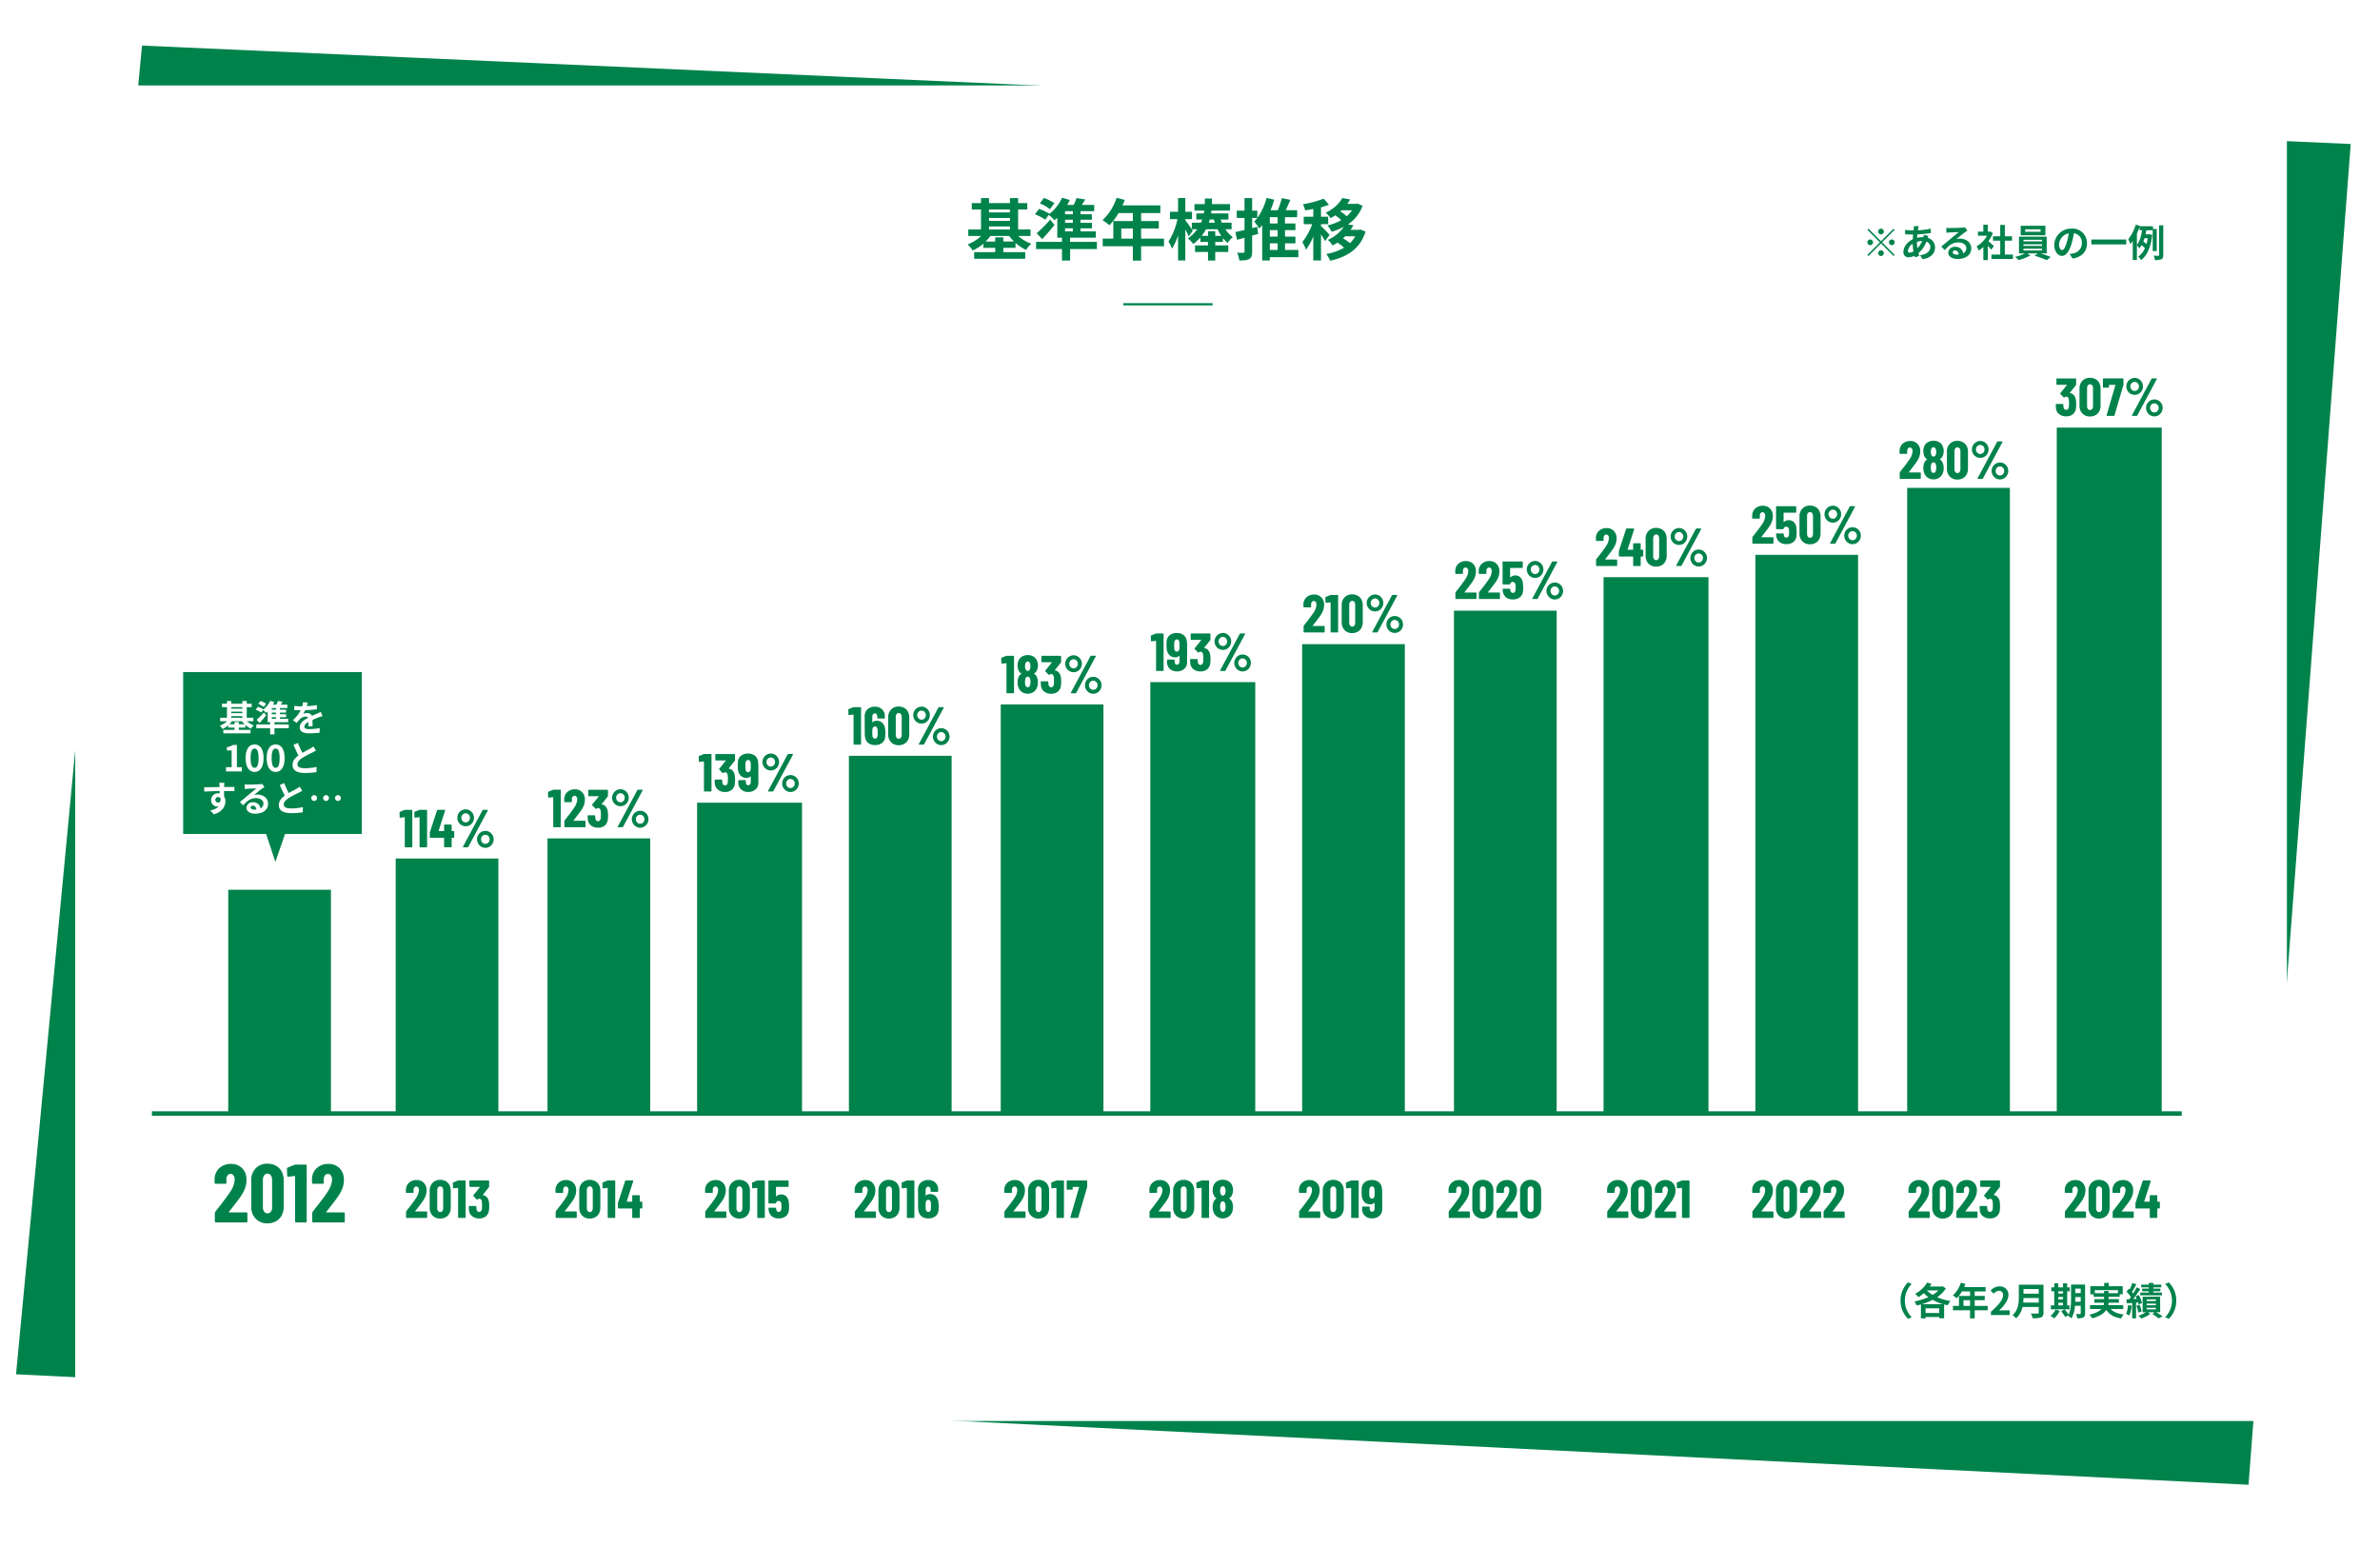 <svg xmlns="http://www.w3.org/2000/svg" xmlns:xlink="http://www.w3.org/1999/xlink" width="1066" height="693" viewBox="0 0 1066 693">
  <defs>
    <clipPath id="clip-path">
      <rect id="長方形_454" data-name="長方形 454" width="1066" height="693" transform="translate(191 3974)" fill="#fff" stroke="#707070" stroke-width="1"/>
    </clipPath>
    <filter id="パス_10204" x="-6" y="-39.451" width="1078.302" height="754.37" filterUnits="userSpaceOnUse">
      <feOffset input="SourceAlpha"/>
      <feGaussianBlur stdDeviation="5" result="blur"/>
      <feFlood flood-opacity="0.161"/>
      <feComposite operator="in" in2="blur"/>
      <feComposite in="SourceGraphic"/>
    </filter>
    <filter id="パス_10457" x="18.694" y="23.266" width="1020.611" height="628.198" filterUnits="userSpaceOnUse">
      <feOffset input="SourceAlpha"/>
      <feGaussianBlur stdDeviation="5" result="blur-2"/>
      <feFlood flood-opacity="0.161"/>
      <feComposite operator="in" in2="blur-2"/>
      <feComposite in="SourceGraphic"/>
    </filter>
  </defs>
  <g id="マスクグループ_18" data-name="マスクグループ 18" transform="translate(-191 -3974)" clip-path="url(#clip-path)">
    <g id="グループ_835" data-name="グループ 835">
      <g transform="matrix(1, 0, 0, 1, 191, 3974)" filter="url(#パス_10204)">
        <path id="パス_10204-2" data-name="パス 10204" d="M5.038,48.1,990.3,3.514,998.511,603.3,2.195,643.485Z" transform="matrix(1, 0.09, -0.09, 1, 62.9, -28.14)" fill="#00824b"/>
      </g>
      <g transform="matrix(1, 0, 0, 1, 191, 3974)" filter="url(#パス_10457)">
        <path id="パス_10457-2" data-name="パス 10457" d="M0,0H990.611V598.2H0Z" transform="translate(33.69 38.27)" fill="#fff"/>
      </g>
      <g id="グループ_542" data-name="グループ 542" transform="translate(310.715 813.251)">
        <path id="パス_10500" data-name="パス 10500" d="M-73.23-5.91V-7.77h-3.63v1.86h-4.32A18.361,18.361,0,0,0-79.05-8.4h8.46a18.613,18.613,0,0,0,2.16,2.49Zm-6.42-6.75h9.39v1.35h-9.39Zm9.39-7.59v1.32h-9.39v-1.32Zm-9.39,3.78h9.39v1.32h-9.39Zm18.6,8.07v-2.91H-66.6v-8.94h4.11v-2.88H-66.6v-2.25h-3.66v2.25h-9.39v-2.25h-3.57v2.25h-4.14v2.88h4.14v8.94h-5.7V-8.4h5.76a18.122,18.122,0,0,1-6.06,3.78,14.132,14.132,0,0,1,2.28,2.73,19.826,19.826,0,0,0,4.77-3.06v1.86h5.31v1.95h-9.42V1.8h22.86V-1.14h-9.81V-3.09h5.46V-5.31a19.3,19.3,0,0,0,4.71,3.15,12.976,12.976,0,0,1,2.37-2.76A17.625,17.625,0,0,1-66.54-8.4Zm10.68-14.7a21.265,21.265,0,0,0-4.68-2.31l-1.83,2.43a19.768,19.768,0,0,1,4.56,2.58Zm4.8,11.28h3.51v1.38h-3.51Zm3.51-6.3h-3.51V-19.5h3.51Zm0,3.84h-3.51v-1.38h3.51Zm10.74,8.52h-12V-7.62H-31.8v-2.82h-6.87v-1.38h5.13v-2.46h-5.13v-1.38h5.1v-2.46h-5.1V-19.5h6.15v-2.79h-5.55c.51-.75,1.02-1.59,1.53-2.46l-3.9-.63a25.309,25.309,0,0,1-1.29,3.09h-2.91a22.735,22.735,0,0,0,1.2-2.22l-3.45-1.02a20.578,20.578,0,0,1-5.76,7.32l.09-.12a24.2,24.2,0,0,0-4.68-2.19l-1.83,2.4a24.415,24.415,0,0,1,4.62,2.43l1.56-2.16a35.04,35.04,0,0,1,2.64,2.4c.39-.33.81-.72,1.2-1.11v8.94h2.1v1.86H-58.56v3.21h11.61V2.61h3.63V-2.55h12Zm-20.91-9.96a64.468,64.468,0,0,1-6.06,6.09l2.49,2.67c1.89-2.04,3.78-4.26,5.49-6.39ZM-20.4-7.2v-4.56h5.19V-7.2Zm19.14,0H-11.52v-4.56H-3.6v-3.33h-7.92v-3.57h8.61v-3.45H-19.86a19.153,19.153,0,0,0,.99-2.46l-3.63-.93a23.135,23.135,0,0,1-6.3,9.99,27.61,27.61,0,0,1,3.09,2.31,26.961,26.961,0,0,0,4.08-5.46h6.42v3.57h-8.76V-7.2h-4.74v3.42h13.5V2.64h3.69V-3.78H-1.26ZM15.63-8.46a18.7,18.7,0,0,0,1.89-2.94h5.22a21.306,21.306,0,0,0,1.65,2.94h-2.7v-2.07H18.45v2.07Zm5.46-7.29a11.029,11.029,0,0,0,.45,1.41H18.81c.15-.48.3-.93.42-1.41ZM25.11-5.73V-7.47a12.461,12.461,0,0,0,2.16,2.19,11.237,11.237,0,0,1,2.28-2.61,12.8,12.8,0,0,1-3.3-3.51h2.76v-2.94H24.66c-.21-.45-.39-.93-.57-1.41H27.6v-2.73H19.83c.06-.45.12-.87.18-1.29h8.31v-2.91h-8.1v-2.49H17.04v2.49H12.39v2.91H16.8c-.06.42-.15.84-.21,1.29H13.23v2.73h2.61a13.571,13.571,0,0,1-.54,1.41H11.19v2.94c-.81-1.17-2.28-3.27-2.91-4.08v-.45h3v-3.3h-3v-6.18H5.04v6.18H1.44v3.3H4.77A29.994,29.994,0,0,1,.75-5.88,17.117,17.117,0,0,1,2.31-2.73,25.308,25.308,0,0,0,5.04-8.64V2.58H8.28V-11.34c.6,1.14,1.2,2.31,1.53,3.12l1.83-2.52-.45-.66h2.43A17.532,17.532,0,0,1,9.45-7.29a14.447,14.447,0,0,1,2.4,2.49,18.761,18.761,0,0,0,3.18-2.94v2.01h3.42v1.56H12.63v2.94h5.82V2.61h3.24V-1.23h5.85V-4.17H21.69V-5.73ZM40.5-12.51l-2.28.6v-4.56h2.31v-3.27H38.22v-5.64H34.8v5.64H31.32v3.27H34.8v5.4c-1.53.36-2.94.69-4.08.93l.75,3.45,3.33-.9v6.15c0,.45-.15.57-.51.57-.39.03-1.62.03-2.79-.03a12.962,12.962,0,0,1,.99,3.48c2.07,0,3.48-.12,4.47-.72.96-.54,1.26-1.5,1.26-3.27V-8.55c.9-.27,1.8-.51,2.67-.78ZM46.14-5.1h3.48v2.97H46.14Zm3.48-8.91H46.14V-16.8h3.48Zm0,5.91H46.14v-2.91h3.48Zm9.3,5.97h-6V-5.1H57.6v-3H52.92v-2.91H57.6v-3H52.92V-16.8h5.46v-3.15h-5.1c.69-1.44,1.38-3.06,2.04-4.62l-3.78-.78a49.5,49.5,0,0,1-1.8,5.4h-3.3a37.86,37.86,0,0,0,1.68-4.68l-3.42-.81c-1.11,4.08-3.09,8.1-5.55,10.59A23.509,23.509,0,0,1,41.4-11.7a17.678,17.678,0,0,0,1.32-1.59V2.58h3.42V1.11H58.92ZM72.9-8.88c-.57-.66-3.03-3.27-3.84-3.93v-.87h3.21v-3.33H69.06v-4.23a31.28,31.28,0,0,0,3.57-1.14l-2.37-2.73a42.885,42.885,0,0,1-9.3,2.49,12.366,12.366,0,0,1,.99,2.73c1.17-.15,2.4-.36,3.66-.6v3.48H61.32v3.33h3.81a29.316,29.316,0,0,1-4.44,8.04,17.71,17.71,0,0,1,1.65,3.39,26.66,26.66,0,0,0,3.27-5.94V2.58h3.45V-9.12a26.288,26.288,0,0,1,1.8,3.03Zm11.49.63a12.638,12.638,0,0,1-2.37,3.09,23.7,23.7,0,0,0-3.09-2.19c.33-.3.66-.6.96-.9ZM82.95-19.92a12.418,12.418,0,0,1-2.37,2.67,18.83,18.83,0,0,0-2.88-2.13c.21-.18.42-.36.6-.54Zm3.78,8.64-.63.12H82.32a20.043,20.043,0,0,0,1.23-2.01l-2.43-.42a16.893,16.893,0,0,0,6.57-8.31l-2.28-1.02-.57.15H80.82a17.23,17.23,0,0,0,1.29-1.98l-3.48-.63a16.168,16.168,0,0,1-7.5,6.54,11.615,11.615,0,0,1,2.22,2.46c.75-.39,1.44-.84,2.1-1.26a20.789,20.789,0,0,1,2.67,2.13,21.713,21.713,0,0,1-6.15,2.4,12.963,12.963,0,0,1,1.83,2.82,27.935,27.935,0,0,0,5.52-2.22,17.369,17.369,0,0,1-7.2,5.88,10.1,10.1,0,0,1,2.16,2.49c.75-.42,1.47-.84,2.16-1.29a22.527,22.527,0,0,1,2.94,2.28A23.081,23.081,0,0,1,71.4-.33,12.732,12.732,0,0,1,73.17,2.7C80.76.99,86.61-2.61,89.01-10.38Z" transform="translate(402.902 3274.837)" fill="#00824b"/>
        <path id="パス_9886" data-name="パス 9886" d="M4064-9279.5h40" transform="translate(-3680.598 12576.532)" fill="none" stroke="#00824b" stroke-width="1"/>
      </g>
      <path id="パス_10475" data-name="パス 10475" d="M7.289-4.7a.121.121,0,0,0-.037.148.149.149,0,0,0,.148.074h7.733a.428.428,0,0,1,.314.129.428.428,0,0,1,.13.314V-.444a.428.428,0,0,1-.13.315.428.428,0,0,1-.314.13H1.443a.428.428,0,0,1-.315-.13A.428.428,0,0,1,1-.444V-4.181a.838.838,0,0,1,.185-.555Q2.664-6.7,3.256-7.4q3.256-4.181,4.625-6.327a10.734,10.734,0,0,0,2-5.365,3.253,3.253,0,0,0-.5-1.943,1.586,1.586,0,0,0-1.351-.684,1.634,1.634,0,0,0-1.369.684,2.673,2.673,0,0,0-.481,1.757v1.517a.428.428,0,0,1-.129.315.428.428,0,0,1-.314.129h-4.4a.428.428,0,0,1-.314-.129.428.428,0,0,1-.13-.315V-19.5a6.694,6.694,0,0,1,2.183-4.865A7.45,7.45,0,0,1,8.251-26.2a6.674,6.674,0,0,1,5.013,1.961,7.117,7.117,0,0,1,1.906,5.18,10.977,10.977,0,0,1-.611,3.663,16.278,16.278,0,0,1-1.979,3.737q-1.036,1.517-3.552,4.736ZM24.568.407a7,7,0,0,1-5.254-2.053,7.442,7.442,0,0,1-2-5.42V-18.833a7.442,7.442,0,0,1,2-5.42,7,7,0,0,1,5.254-2.054,7.715,7.715,0,0,1,3.811.925,6.36,6.36,0,0,1,2.572,2.627,8.217,8.217,0,0,1,.906,3.922V-7.067a8.217,8.217,0,0,1-.906,3.922A6.36,6.36,0,0,1,28.379-.518,7.715,7.715,0,0,1,24.568.407Zm0-4.477a1.807,1.807,0,0,0,1.5-.74,3.115,3.115,0,0,0,.573-1.961V-19.129a3.115,3.115,0,0,0-.573-1.961,1.807,1.807,0,0,0-1.5-.74,1.758,1.758,0,0,0-1.48.74,3.189,3.189,0,0,0-.555,1.961V-6.771a3.189,3.189,0,0,0,.555,1.961A1.758,1.758,0,0,0,24.568-4.07Zm12.1-21.719a1.585,1.585,0,0,1,.555-.111H41.7a.428.428,0,0,1,.315.129.428.428,0,0,1,.129.314V-.444a.428.428,0,0,1-.129.315A.428.428,0,0,1,41.7,0H37.37a.428.428,0,0,1-.314-.13.428.428,0,0,1-.13-.315v-20.2q0-.148-.185-.148l-2.849.333h-.074a.36.36,0,0,1-.407-.407L33.3-24.05a.524.524,0,0,1,.333-.518ZM50.912-4.7a.121.121,0,0,0-.037.148.149.149,0,0,0,.148.074h7.733a.428.428,0,0,1,.314.129.428.428,0,0,1,.13.314V-.444a.428.428,0,0,1-.13.315.428.428,0,0,1-.314.13H45.066a.428.428,0,0,1-.314-.13.428.428,0,0,1-.13-.315V-4.181a.838.838,0,0,1,.185-.555Q46.287-6.7,46.879-7.4q3.256-4.181,4.625-6.327a10.734,10.734,0,0,0,2-5.365,3.253,3.253,0,0,0-.5-1.943,1.586,1.586,0,0,0-1.351-.684,1.634,1.634,0,0,0-1.369.684,2.673,2.673,0,0,0-.481,1.757v1.517a.428.428,0,0,1-.13.315.428.428,0,0,1-.314.129h-4.4a.428.428,0,0,1-.314-.129.428.428,0,0,1-.13-.315V-19.5a6.694,6.694,0,0,1,2.183-4.865,7.45,7.45,0,0,1,5.18-1.832,6.674,6.674,0,0,1,5.014,1.961,7.117,7.117,0,0,1,1.905,5.18,10.977,10.977,0,0,1-.61,3.663A16.278,16.278,0,0,1,56.2-11.655q-1.036,1.517-3.552,4.736Z" transform="translate(286.228 4521.521)" fill="#00824b"/>
      <path id="パス_10476" data-name="パス 10476" d="M4.728-3.048a.078.078,0,0,0-.024.1.1.1,0,0,0,.1.048H9.816a.278.278,0,0,1,.2.084.278.278,0,0,1,.084.2V-.288a.278.278,0,0,1-.084.2.278.278,0,0,1-.2.084H.936a.278.278,0,0,1-.2-.084.278.278,0,0,1-.084-.2V-2.712a.543.543,0,0,1,.12-.36Q1.728-4.344,2.112-4.8q2.112-2.712,3-4.1a6.963,6.963,0,0,0,1.3-3.48,2.11,2.11,0,0,0-.324-1.26,1.029,1.029,0,0,0-.876-.444,1.06,1.06,0,0,0-.888.444,1.734,1.734,0,0,0-.312,1.14v.984a.278.278,0,0,1-.084.2.278.278,0,0,1-.2.084H.864a.278.278,0,0,1-.2-.084.278.278,0,0,1-.084-.2v-1.128A4.342,4.342,0,0,1,1.992-15.8a4.832,4.832,0,0,1,3.36-1.188A4.329,4.329,0,0,1,8.6-15.72,4.616,4.616,0,0,1,9.84-12.36a7.12,7.12,0,0,1-.4,2.376A10.559,10.559,0,0,1,8.16-7.56q-.672.984-2.3,3.072ZM15.936.264a4.54,4.54,0,0,1-3.408-1.332,4.827,4.827,0,0,1-1.3-3.516v-7.632a4.827,4.827,0,0,1,1.3-3.516,4.54,4.54,0,0,1,3.408-1.332,5,5,0,0,1,2.472.6,4.125,4.125,0,0,1,1.668,1.7,5.33,5.33,0,0,1,.588,2.544v7.632a5.33,5.33,0,0,1-.588,2.544,4.125,4.125,0,0,1-1.668,1.7A5,5,0,0,1,15.936.264Zm0-2.9a1.172,1.172,0,0,0,.972-.48,2.021,2.021,0,0,0,.372-1.272v-8.016a2.021,2.021,0,0,0-.372-1.272,1.172,1.172,0,0,0-.972-.48,1.14,1.14,0,0,0-.96.48,2.068,2.068,0,0,0-.36,1.272v8.016a2.068,2.068,0,0,0,.36,1.272A1.14,1.14,0,0,0,15.936-2.64Zm7.848-14.088a1.028,1.028,0,0,1,.36-.072h2.9a.278.278,0,0,1,.2.084.278.278,0,0,1,.084.2V-.288a.278.278,0,0,1-.084.2.278.278,0,0,1-.2.084H24.24a.278.278,0,0,1-.2-.084.278.278,0,0,1-.084-.2v-13.1q0-.1-.12-.1l-1.848.216h-.048a.233.233,0,0,1-.264-.264L21.6-15.6a.34.34,0,0,1,.216-.336ZM37.776-7.1a13.612,13.612,0,0,1,.12,1.776,14.354,14.354,0,0,1-.1,1.8A4.059,4.059,0,0,1,36.468-.8a4.487,4.487,0,0,1-3.06,1,4.844,4.844,0,0,1-3.24-1.056,3.783,3.783,0,0,1-1.344-2.808,12.634,12.634,0,0,1-.072-1.392.255.255,0,0,1,.288-.288h2.808a.255.255,0,0,1,.288.288,6.967,6.967,0,0,0,.072,1.032,1.712,1.712,0,0,0,.384.972,1.044,1.044,0,0,0,.816.348,1.034,1.034,0,0,0,.792-.336,1.721,1.721,0,0,0,.408-.912q.072-.84.072-1.728a10.255,10.255,0,0,0-.12-1.776,1.544,1.544,0,0,0-.4-.852,1.025,1.025,0,0,0-.756-.3,1.1,1.1,0,0,0-.72.312.5.5,0,0,1-.192.1.331.331,0,0,1-.216-.12L30.84-9.792a.3.3,0,0,1-.1-.216.319.319,0,0,1,.072-.192l2.9-3.576a.078.078,0,0,0,.024-.1.1.1,0,0,0-.1-.048h-4.32a.278.278,0,0,1-.2-.084.278.278,0,0,1-.084-.2v-2.3a.278.278,0,0,1,.084-.2.278.278,0,0,1,.2-.084h8.256a.278.278,0,0,1,.2.084.278.278,0,0,1,.084.2v2.4a.608.608,0,0,1-.12.36l-2.688,3.384a.213.213,0,0,0-.024.1.042.042,0,0,0,.048.048,2.584,2.584,0,0,1,1.788.96A4.067,4.067,0,0,1,37.776-7.1Z" transform="translate(372.228 4519.521)" fill="#00824b"/>
      <path id="パス_10460" data-name="パス 10460" d="M2.4-16.728a1.028,1.028,0,0,1,.36-.072h2.9a.278.278,0,0,1,.2.084.278.278,0,0,1,.084.2V-.288a.278.278,0,0,1-.084.2.278.278,0,0,1-.2.084H2.856a.278.278,0,0,1-.2-.084.278.278,0,0,1-.084-.2v-13.1q0-.1-.12-.1L.6-13.272H.552a.233.233,0,0,1-.264-.264L.216-15.6a.34.34,0,0,1,.216-.336Zm6.624,0a1.028,1.028,0,0,1,.36-.072h2.9a.278.278,0,0,1,.2.084.278.278,0,0,1,.084.2V-.288a.278.278,0,0,1-.084.2.278.278,0,0,1-.2.084H9.48a.278.278,0,0,1-.2-.084.278.278,0,0,1-.084-.2v-13.1q0-.1-.12-.1l-1.848.216H7.176a.233.233,0,0,1-.264-.264L6.84-15.6a.34.34,0,0,1,.216-.336ZM24.432-7.3a.278.278,0,0,1,.2.084.278.278,0,0,1,.084.2v2.472a.278.278,0,0,1-.084.2.278.278,0,0,1-.2.084h-.744a.106.106,0,0,0-.12.12v3.84a.278.278,0,0,1-.084.2.278.278,0,0,1-.2.084H20.472a.278.278,0,0,1-.2-.084.278.278,0,0,1-.084-.2v-3.84a.106.106,0,0,0-.12-.12h-6a.278.278,0,0,1-.2-.084.278.278,0,0,1-.084-.2V-6.5a1.153,1.153,0,0,1,.048-.36l3.192-9.7a.3.3,0,0,1,.312-.24h3.048a.269.269,0,0,1,.216.084.263.263,0,0,1,.024.252L17.736-7.44q-.024.144.1.144h2.232a.106.106,0,0,0,.12-.12v-2.5a.278.278,0,0,1,.084-.2.278.278,0,0,1,.2-.084H23.28a.278.278,0,0,1,.2.084.278.278,0,0,1,.084.2v2.5a.106.106,0,0,0,.12.12Zm5.424-2.136a3.651,3.651,0,0,1-1.872-.5,3.712,3.712,0,0,1-1.368-1.38,3.76,3.76,0,0,1-.5-1.908,3.7,3.7,0,0,1,.5-1.9,3.833,3.833,0,0,1,1.368-1.38,3.586,3.586,0,0,1,1.872-.516,3.524,3.524,0,0,1,1.86.516,3.768,3.768,0,0,1,1.344,1.38,3.765,3.765,0,0,1,.492,1.9,3.831,3.831,0,0,1-.492,1.908,3.65,3.65,0,0,1-1.344,1.38A3.587,3.587,0,0,1,29.856-9.432ZM28.848,0q-.168,0-.216-.1a.265.265,0,0,1,.024-.24l8.736-16.272a.365.365,0,0,1,.36-.192h1.8q.168,0,.216.1a.265.265,0,0,1-.024.24L31.008-.192a.365.365,0,0,1-.36.192Zm1.008-11.184a1.747,1.747,0,0,0,1.356-.6,2.078,2.078,0,0,0,.54-1.44,2.01,2.01,0,0,0-.552-1.428,1.774,1.774,0,0,0-1.344-.588,1.839,1.839,0,0,0-1.38.588,1.987,1.987,0,0,0-.564,1.428,2.017,2.017,0,0,0,.564,1.452A1.839,1.839,0,0,0,29.856-11.184ZM38.664.216A3.524,3.524,0,0,1,36.8-.3a3.835,3.835,0,0,1-1.356-1.392,3.76,3.76,0,0,1-.5-1.908,3.7,3.7,0,0,1,.5-1.9A3.768,3.768,0,0,1,36.8-6.864a3.587,3.587,0,0,1,1.86-.5,3.587,3.587,0,0,1,1.86.5A3.768,3.768,0,0,1,41.88-5.5a3.7,3.7,0,0,1,.5,1.9,3.76,3.76,0,0,1-.5,1.908A3.835,3.835,0,0,1,40.524-.3,3.524,3.524,0,0,1,38.664.216Zm0-1.776a1.784,1.784,0,0,0,1.368-.6,2.053,2.053,0,0,0,.552-1.44,1.987,1.987,0,0,0-.564-1.428,1.812,1.812,0,0,0-1.356-.588,1.8,1.8,0,0,0-1.368.588A2.01,2.01,0,0,0,36.744-3.6,2.041,2.041,0,0,0,37.3-2.148,1.8,1.8,0,0,0,38.664-1.56Z" transform="translate(369.728 4353.521)" fill="#00824b"/>
      <path id="パス_10477" data-name="パス 10477" d="M4.728-3.048a.078.078,0,0,0-.024.1.1.1,0,0,0,.1.048H9.816a.278.278,0,0,1,.2.084.278.278,0,0,1,.084.2V-.288a.278.278,0,0,1-.084.2.278.278,0,0,1-.2.084H.936a.278.278,0,0,1-.2-.084.278.278,0,0,1-.084-.2V-2.712a.543.543,0,0,1,.12-.36Q1.728-4.344,2.112-4.8q2.112-2.712,3-4.1a6.963,6.963,0,0,0,1.3-3.48,2.11,2.11,0,0,0-.324-1.26,1.029,1.029,0,0,0-.876-.444,1.06,1.06,0,0,0-.888.444,1.734,1.734,0,0,0-.312,1.14v.984a.278.278,0,0,1-.084.2.278.278,0,0,1-.2.084H.864a.278.278,0,0,1-.2-.084.278.278,0,0,1-.084-.2v-1.128A4.342,4.342,0,0,1,1.992-15.8a4.832,4.832,0,0,1,3.36-1.188A4.329,4.329,0,0,1,8.6-15.72,4.616,4.616,0,0,1,9.84-12.36a7.12,7.12,0,0,1-.4,2.376A10.559,10.559,0,0,1,8.16-7.56q-.672.984-2.3,3.072ZM15.936.264a4.54,4.54,0,0,1-3.408-1.332,4.827,4.827,0,0,1-1.3-3.516v-7.632a4.827,4.827,0,0,1,1.3-3.516,4.54,4.54,0,0,1,3.408-1.332,5,5,0,0,1,2.472.6,4.125,4.125,0,0,1,1.668,1.7,5.33,5.33,0,0,1,.588,2.544v7.632a5.33,5.33,0,0,1-.588,2.544,4.125,4.125,0,0,1-1.668,1.7A5,5,0,0,1,15.936.264Zm0-2.9a1.172,1.172,0,0,0,.972-.48,2.021,2.021,0,0,0,.372-1.272v-8.016a2.021,2.021,0,0,0-.372-1.272,1.172,1.172,0,0,0-.972-.48,1.14,1.14,0,0,0-.96.48,2.068,2.068,0,0,0-.36,1.272v8.016a2.068,2.068,0,0,0,.36,1.272A1.14,1.14,0,0,0,15.936-2.64Zm7.848-14.088a1.028,1.028,0,0,1,.36-.072h2.9a.278.278,0,0,1,.2.084.278.278,0,0,1,.084.2V-.288a.278.278,0,0,1-.084.2.278.278,0,0,1-.2.084H24.24a.278.278,0,0,1-.2-.084.278.278,0,0,1-.084-.2v-13.1q0-.1-.12-.1l-1.848.216h-.048a.233.233,0,0,1-.264-.264L21.6-15.6a.34.34,0,0,1,.216-.336ZM39.192-7.3a.278.278,0,0,1,.2.084.278.278,0,0,1,.084.2v2.472a.278.278,0,0,1-.084.2.278.278,0,0,1-.2.084h-.744a.106.106,0,0,0-.12.12v3.84a.278.278,0,0,1-.084.2.278.278,0,0,1-.2.084H35.232a.278.278,0,0,1-.2-.084.278.278,0,0,1-.084-.2v-3.84a.106.106,0,0,0-.12-.12h-6a.278.278,0,0,1-.2-.084.278.278,0,0,1-.084-.2V-6.5a1.153,1.153,0,0,1,.048-.36l3.192-9.7a.3.3,0,0,1,.312-.24h3.048a.269.269,0,0,1,.216.084.263.263,0,0,1,.024.252L32.5-7.44q-.024.144.1.144h2.232a.106.106,0,0,0,.12-.12v-2.5a.278.278,0,0,1,.084-.2.278.278,0,0,1,.2-.084H38.04a.278.278,0,0,1,.2.084.278.278,0,0,1,.084.2v2.5a.106.106,0,0,0,.12.12Z" transform="translate(439.228 4519.521)" fill="#00824b"/>
      <path id="パス_10461" data-name="パス 10461" d="M2.4-16.728a1.028,1.028,0,0,1,.36-.072h2.9a.278.278,0,0,1,.2.084.278.278,0,0,1,.084.2V-.288a.278.278,0,0,1-.084.2.278.278,0,0,1-.2.084H2.856a.278.278,0,0,1-.2-.084.278.278,0,0,1-.084-.2v-13.1q0-.1-.12-.1L.6-13.272H.552a.233.233,0,0,1-.264-.264L.216-15.6a.34.34,0,0,1,.216-.336Zm9.24,13.68a.078.078,0,0,0-.024.1.1.1,0,0,0,.1.048h5.016a.278.278,0,0,1,.2.084.278.278,0,0,1,.084.2V-.288a.278.278,0,0,1-.084.2.278.278,0,0,1-.2.084H7.848a.278.278,0,0,1-.2-.084.278.278,0,0,1-.084-.2V-2.712a.543.543,0,0,1,.12-.36Q8.64-4.344,9.024-4.8q2.112-2.712,3-4.1a6.963,6.963,0,0,0,1.3-3.48A2.11,2.11,0,0,0,13-13.644a1.029,1.029,0,0,0-.876-.444,1.06,1.06,0,0,0-.888.444,1.734,1.734,0,0,0-.312,1.14v.984a.278.278,0,0,1-.084.2.278.278,0,0,1-.2.084H7.776a.278.278,0,0,1-.2-.084.278.278,0,0,1-.084-.2v-1.128A4.342,4.342,0,0,1,8.9-15.8a4.832,4.832,0,0,1,3.36-1.188,4.329,4.329,0,0,1,3.252,1.272,4.616,4.616,0,0,1,1.236,3.36,7.12,7.12,0,0,1-.4,2.376A10.559,10.559,0,0,1,15.072-7.56q-.672.984-2.3,3.072ZM27-7.1a13.611,13.611,0,0,1,.12,1.776,14.354,14.354,0,0,1-.1,1.8A4.059,4.059,0,0,1,25.692-.8a4.487,4.487,0,0,1-3.06,1,4.844,4.844,0,0,1-3.24-1.056,3.783,3.783,0,0,1-1.344-2.808,12.634,12.634,0,0,1-.072-1.392.255.255,0,0,1,.288-.288h2.808a.255.255,0,0,1,.288.288,6.967,6.967,0,0,0,.072,1.032,1.712,1.712,0,0,0,.384.972,1.044,1.044,0,0,0,.816.348,1.034,1.034,0,0,0,.792-.336,1.721,1.721,0,0,0,.408-.912q.072-.84.072-1.728a10.255,10.255,0,0,0-.12-1.776,1.544,1.544,0,0,0-.4-.852,1.025,1.025,0,0,0-.756-.3,1.1,1.1,0,0,0-.72.312.5.5,0,0,1-.192.1.331.331,0,0,1-.216-.12l-1.44-1.464a.3.3,0,0,1-.1-.216.319.319,0,0,1,.072-.192l2.9-3.576a.078.078,0,0,0,.024-.1.1.1,0,0,0-.1-.048h-4.32a.278.278,0,0,1-.2-.084.278.278,0,0,1-.084-.2v-2.3a.278.278,0,0,1,.084-.2.278.278,0,0,1,.2-.084h8.256a.278.278,0,0,1,.2.084.278.278,0,0,1,.084.2v2.4a.608.608,0,0,1-.12.36l-2.688,3.384a.213.213,0,0,0-.024.1.042.042,0,0,0,.048.048,2.584,2.584,0,0,1,1.788.96A4.067,4.067,0,0,1,27-7.1Zm5.688-2.328a3.651,3.651,0,0,1-1.872-.5,3.712,3.712,0,0,1-1.368-1.38,3.76,3.76,0,0,1-.5-1.908,3.7,3.7,0,0,1,.5-1.9,3.833,3.833,0,0,1,1.368-1.38,3.586,3.586,0,0,1,1.872-.516,3.524,3.524,0,0,1,1.86.516,3.768,3.768,0,0,1,1.344,1.38,3.765,3.765,0,0,1,.492,1.9,3.831,3.831,0,0,1-.492,1.908,3.65,3.65,0,0,1-1.344,1.38A3.587,3.587,0,0,1,32.688-9.432ZM31.68,0q-.168,0-.216-.1a.265.265,0,0,1,.024-.24l8.736-16.272a.365.365,0,0,1,.36-.192h1.8q.168,0,.216.1a.265.265,0,0,1-.024.24L33.84-.192A.365.365,0,0,1,33.48,0Zm1.008-11.184a1.747,1.747,0,0,0,1.356-.6,2.078,2.078,0,0,0,.54-1.44,2.01,2.01,0,0,0-.552-1.428,1.774,1.774,0,0,0-1.344-.588,1.839,1.839,0,0,0-1.38.588,1.987,1.987,0,0,0-.564,1.428,2.017,2.017,0,0,0,.564,1.452A1.839,1.839,0,0,0,32.688-11.184ZM41.5.216A3.524,3.524,0,0,1,39.636-.3,3.835,3.835,0,0,1,38.28-1.692a3.76,3.76,0,0,1-.5-1.908,3.7,3.7,0,0,1,.5-1.9,3.768,3.768,0,0,1,1.356-1.368,3.587,3.587,0,0,1,1.86-.5,3.587,3.587,0,0,1,1.86.5A3.768,3.768,0,0,1,44.712-5.5a3.7,3.7,0,0,1,.5,1.9,3.76,3.76,0,0,1-.5,1.908A3.835,3.835,0,0,1,43.356-.3,3.524,3.524,0,0,1,41.5.216Zm0-1.776a1.784,1.784,0,0,0,1.368-.6,2.053,2.053,0,0,0,.552-1.44,1.987,1.987,0,0,0-.564-1.428A1.812,1.812,0,0,0,41.5-5.616a1.8,1.8,0,0,0-1.368.588A2.01,2.01,0,0,0,39.576-3.6a2.041,2.041,0,0,0,.552,1.452A1.8,1.8,0,0,0,41.5-1.56Z" transform="translate(436.228 4344.521)" fill="#00824b"/>
      <path id="パス_10478" data-name="パス 10478" d="M4.728-3.048a.078.078,0,0,0-.024.1.1.1,0,0,0,.1.048H9.816a.278.278,0,0,1,.2.084.278.278,0,0,1,.084.2V-.288a.278.278,0,0,1-.084.2.278.278,0,0,1-.2.084H.936a.278.278,0,0,1-.2-.084.278.278,0,0,1-.084-.2V-2.712a.543.543,0,0,1,.12-.36Q1.728-4.344,2.112-4.8q2.112-2.712,3-4.1a6.963,6.963,0,0,0,1.3-3.48,2.11,2.11,0,0,0-.324-1.26,1.029,1.029,0,0,0-.876-.444,1.06,1.06,0,0,0-.888.444,1.734,1.734,0,0,0-.312,1.14v.984a.278.278,0,0,1-.084.2.278.278,0,0,1-.2.084H.864a.278.278,0,0,1-.2-.084.278.278,0,0,1-.084-.2v-1.128A4.342,4.342,0,0,1,1.992-15.8a4.832,4.832,0,0,1,3.36-1.188A4.329,4.329,0,0,1,8.6-15.72,4.616,4.616,0,0,1,9.84-12.36a7.12,7.12,0,0,1-.4,2.376A10.559,10.559,0,0,1,8.16-7.56q-.672.984-2.3,3.072ZM15.936.264a4.54,4.54,0,0,1-3.408-1.332,4.827,4.827,0,0,1-1.3-3.516v-7.632a4.827,4.827,0,0,1,1.3-3.516,4.54,4.54,0,0,1,3.408-1.332,5,5,0,0,1,2.472.6,4.125,4.125,0,0,1,1.668,1.7,5.33,5.33,0,0,1,.588,2.544v7.632a5.33,5.33,0,0,1-.588,2.544,4.125,4.125,0,0,1-1.668,1.7A5,5,0,0,1,15.936.264Zm0-2.9a1.172,1.172,0,0,0,.972-.48,2.021,2.021,0,0,0,.372-1.272v-8.016a2.021,2.021,0,0,0-.372-1.272,1.172,1.172,0,0,0-.972-.48,1.14,1.14,0,0,0-.96.48,2.068,2.068,0,0,0-.36,1.272v8.016a2.068,2.068,0,0,0,.36,1.272A1.14,1.14,0,0,0,15.936-2.64Zm7.848-14.088a1.028,1.028,0,0,1,.36-.072h2.9a.278.278,0,0,1,.2.084.278.278,0,0,1,.084.2V-.288a.278.278,0,0,1-.084.2.278.278,0,0,1-.2.084H24.24a.278.278,0,0,1-.2-.084.278.278,0,0,1-.084-.2v-13.1q0-.1-.12-.1l-1.848.216h-.048a.233.233,0,0,1-.264-.264L21.6-15.6a.34.34,0,0,1,.216-.336ZM38.088-6.72a14.8,14.8,0,0,1,.1,1.488q0,.792-.072,1.512A3.858,3.858,0,0,1,36.8-.84,4.849,4.849,0,0,1,33.552.192a4.743,4.743,0,0,1-3.1-.96A4.191,4.191,0,0,1,29.04-3.624L28.968-4.3a.255.255,0,0,1,.288-.288h2.808a.28.28,0,0,1,.312.288,2.065,2.065,0,0,0,.048.384q.216,1.2,1.128,1.2a1.014,1.014,0,0,0,.78-.324,1.7,1.7,0,0,0,.4-.9,11.527,11.527,0,0,0,.072-1.32,9.494,9.494,0,0,0-.1-1.224,1.479,1.479,0,0,0-.4-.84,1.048,1.048,0,0,0-.756-.288,1.117,1.117,0,0,0-1.176.84.308.308,0,0,1-.312.264H29.232a.278.278,0,0,1-.2-.084.278.278,0,0,1-.084-.2v-9.72a.278.278,0,0,1,.084-.2.278.278,0,0,1,.2-.084H37.7a.278.278,0,0,1,.2.084.278.278,0,0,1,.084.2v2.328a.278.278,0,0,1-.084.2.278.278,0,0,1-.2.084H32.448a.106.106,0,0,0-.12.12v4.032a.1.1,0,0,0,.048.1q.048.024.1-.048a2.767,2.767,0,0,1,.96-.624,3.2,3.2,0,0,1,1.176-.216,3.176,3.176,0,0,1,2.46,1.008A4.363,4.363,0,0,1,38.088-6.72Z" transform="translate(506.229 4519.521)" fill="#00824b"/>
      <path id="パス_10462" data-name="パス 10462" d="M2.4-16.728a1.028,1.028,0,0,1,.36-.072h2.9a.278.278,0,0,1,.2.084.278.278,0,0,1,.084.2V-.288a.278.278,0,0,1-.084.2.278.278,0,0,1-.2.084H2.856a.278.278,0,0,1-.2-.084.278.278,0,0,1-.084-.2v-13.1q0-.1-.12-.1L.6-13.272H.552a.233.233,0,0,1-.264-.264L.216-15.6a.34.34,0,0,1,.216-.336ZM16.392-7.1a13.611,13.611,0,0,1,.12,1.776,14.353,14.353,0,0,1-.1,1.8A4.059,4.059,0,0,1,15.084-.8a4.487,4.487,0,0,1-3.06,1A4.844,4.844,0,0,1,8.784-.864,3.783,3.783,0,0,1,7.44-3.672a12.634,12.634,0,0,1-.072-1.392.255.255,0,0,1,.288-.288h2.808a.255.255,0,0,1,.288.288,6.967,6.967,0,0,0,.072,1.032,1.712,1.712,0,0,0,.384.972,1.044,1.044,0,0,0,.816.348,1.034,1.034,0,0,0,.792-.336,1.721,1.721,0,0,0,.408-.912q.072-.84.072-1.728a10.254,10.254,0,0,0-.12-1.776,1.544,1.544,0,0,0-.4-.852,1.025,1.025,0,0,0-.756-.3,1.1,1.1,0,0,0-.72.312.5.5,0,0,1-.192.1.331.331,0,0,1-.216-.12L9.456-9.792a.3.3,0,0,1-.1-.216.319.319,0,0,1,.072-.192l2.9-3.576a.078.078,0,0,0,.024-.1.1.1,0,0,0-.1-.048H7.944A.278.278,0,0,1,7.74-14a.278.278,0,0,1-.084-.2v-2.3a.278.278,0,0,1,.084-.2.278.278,0,0,1,.2-.084H16.2a.278.278,0,0,1,.2.084.278.278,0,0,1,.084.2v2.4a.608.608,0,0,1-.12.36L13.68-10.368a.213.213,0,0,0-.024.1.042.042,0,0,0,.048.048,2.584,2.584,0,0,1,1.788.96A4.067,4.067,0,0,1,16.392-7.1Zm10.56,3A3.986,3.986,0,0,1,25.716-.972,4.739,4.739,0,0,1,22.368.192,4.441,4.441,0,0,1,19.176-.972,4.118,4.118,0,0,1,17.952-4.1v-.72a.278.278,0,0,1,.084-.2.278.278,0,0,1,.2-.084h2.808a.278.278,0,0,1,.2.084.278.278,0,0,1,.084.2V-4.3a1.849,1.849,0,0,0,.3,1.08.875.875,0,0,0,.732.432,1.025,1.025,0,0,0,.852-.42A1.738,1.738,0,0,0,23.544-4.3V-6.7q0-.072-.048-.084a.1.1,0,0,0-.1.036,2.673,2.673,0,0,1-1.776.648,3.5,3.5,0,0,1-2.7-1.1,4.644,4.644,0,0,1-1.14-2.952,12.874,12.874,0,0,1-.072-1.416q0-.528.048-1.44a3.859,3.859,0,0,1,1.3-2.94,4.86,4.86,0,0,1,3.264-1.044,4.792,4.792,0,0,1,3.108.96,4.086,4.086,0,0,1,1.4,2.856,10.869,10.869,0,0,1,.1,1.32ZM23.5-9.888q.048-.624.048-1.44,0-.888-.048-1.488a1.7,1.7,0,0,0-.372-.96,1,1,0,0,0-.78-.336.967.967,0,0,0-.78.36,1.866,1.866,0,0,0-.372,1.008q-.048.576-.048,1.416,0,.552.072,1.488a1.663,1.663,0,0,0,.384.864.966.966,0,0,0,.744.312.986.986,0,0,0,.756-.324A1.7,1.7,0,0,0,23.5-9.888Zm9.024.456a3.651,3.651,0,0,1-1.872-.5,3.712,3.712,0,0,1-1.368-1.38,3.76,3.76,0,0,1-.5-1.908,3.7,3.7,0,0,1,.5-1.9,3.833,3.833,0,0,1,1.368-1.38,3.586,3.586,0,0,1,1.872-.516,3.524,3.524,0,0,1,1.86.516,3.768,3.768,0,0,1,1.344,1.38,3.765,3.765,0,0,1,.492,1.9,3.831,3.831,0,0,1-.492,1.908,3.65,3.65,0,0,1-1.344,1.38A3.587,3.587,0,0,1,32.52-9.432ZM31.512,0q-.168,0-.216-.1a.265.265,0,0,1,.024-.24l8.736-16.272a.365.365,0,0,1,.36-.192h1.8q.168,0,.216.1a.265.265,0,0,1-.024.24L33.672-.192a.365.365,0,0,1-.36.192ZM32.52-11.184a1.747,1.747,0,0,0,1.356-.6,2.078,2.078,0,0,0,.54-1.44,2.01,2.01,0,0,0-.552-1.428,1.774,1.774,0,0,0-1.344-.588,1.839,1.839,0,0,0-1.38.588,1.987,1.987,0,0,0-.564,1.428,2.017,2.017,0,0,0,.564,1.452A1.839,1.839,0,0,0,32.52-11.184ZM41.328.216A3.524,3.524,0,0,1,39.468-.3a3.835,3.835,0,0,1-1.356-1.392,3.76,3.76,0,0,1-.5-1.908,3.7,3.7,0,0,1,.5-1.9,3.768,3.768,0,0,1,1.356-1.368,3.587,3.587,0,0,1,1.86-.5,3.587,3.587,0,0,1,1.86.5A3.768,3.768,0,0,1,44.544-5.5a3.7,3.7,0,0,1,.5,1.9,3.76,3.76,0,0,1-.5,1.908A3.835,3.835,0,0,1,43.188-.3,3.524,3.524,0,0,1,41.328.216Zm0-1.776a1.784,1.784,0,0,0,1.368-.6,2.053,2.053,0,0,0,.552-1.44,1.987,1.987,0,0,0-.564-1.428,1.812,1.812,0,0,0-1.356-.588,1.8,1.8,0,0,0-1.368.588A2.01,2.01,0,0,0,39.408-3.6a2.041,2.041,0,0,0,.552,1.452A1.8,1.8,0,0,0,41.328-1.56Z" transform="translate(503.728 4328.521)" fill="#00824b"/>
      <path id="パス_10479" data-name="パス 10479" d="M4.728-3.048a.078.078,0,0,0-.024.1.1.1,0,0,0,.1.048H9.816a.278.278,0,0,1,.2.084.278.278,0,0,1,.084.2V-.288a.278.278,0,0,1-.084.2.278.278,0,0,1-.2.084H.936a.278.278,0,0,1-.2-.084.278.278,0,0,1-.084-.2V-2.712a.543.543,0,0,1,.12-.36Q1.728-4.344,2.112-4.8q2.112-2.712,3-4.1a6.963,6.963,0,0,0,1.3-3.48,2.11,2.11,0,0,0-.324-1.26,1.029,1.029,0,0,0-.876-.444,1.06,1.06,0,0,0-.888.444,1.734,1.734,0,0,0-.312,1.14v.984a.278.278,0,0,1-.084.2.278.278,0,0,1-.2.084H.864a.278.278,0,0,1-.2-.084.278.278,0,0,1-.084-.2v-1.128A4.342,4.342,0,0,1,1.992-15.8a4.832,4.832,0,0,1,3.36-1.188A4.329,4.329,0,0,1,8.6-15.72,4.616,4.616,0,0,1,9.84-12.36a7.12,7.12,0,0,1-.4,2.376A10.559,10.559,0,0,1,8.16-7.56q-.672.984-2.3,3.072ZM15.936.264a4.54,4.54,0,0,1-3.408-1.332,4.827,4.827,0,0,1-1.3-3.516v-7.632a4.827,4.827,0,0,1,1.3-3.516,4.54,4.54,0,0,1,3.408-1.332,5,5,0,0,1,2.472.6,4.125,4.125,0,0,1,1.668,1.7,5.33,5.33,0,0,1,.588,2.544v7.632a5.33,5.33,0,0,1-.588,2.544,4.125,4.125,0,0,1-1.668,1.7A5,5,0,0,1,15.936.264Zm0-2.9a1.172,1.172,0,0,0,.972-.48,2.021,2.021,0,0,0,.372-1.272v-8.016a2.021,2.021,0,0,0-.372-1.272,1.172,1.172,0,0,0-.972-.48,1.14,1.14,0,0,0-.96.48,2.068,2.068,0,0,0-.36,1.272v8.016a2.068,2.068,0,0,0,.36,1.272A1.14,1.14,0,0,0,15.936-2.64Zm7.848-14.088a1.028,1.028,0,0,1,.36-.072h2.9a.278.278,0,0,1,.2.084.278.278,0,0,1,.084.2V-.288a.278.278,0,0,1-.084.2.278.278,0,0,1-.2.084H24.24a.278.278,0,0,1-.2-.084.278.278,0,0,1-.084-.2v-13.1q0-.1-.12-.1l-1.848.216h-.048a.233.233,0,0,1-.264-.264L21.6-15.6a.34.34,0,0,1,.216-.336ZM38.112-6.648a8.8,8.8,0,0,1,.1,1.416q0,.528-.048,1.44a3.859,3.859,0,0,1-1.3,2.94A4.86,4.86,0,0,1,33.6.192a4.792,4.792,0,0,1-3.108-.96,4.086,4.086,0,0,1-1.4-2.856,7.316,7.316,0,0,1-.1-1.32L28.944-12.7a4.057,4.057,0,0,1,1.26-3.132,4.739,4.739,0,0,1,3.348-1.164,4.425,4.425,0,0,1,3.18,1.176,4.106,4.106,0,0,1,1.236,3.12v.72a.278.278,0,0,1-.084.2.278.278,0,0,1-.2.084H34.872a.278.278,0,0,1-.2-.084.278.278,0,0,1-.084-.2V-12.5a1.8,1.8,0,0,0-.312-1.08.887.887,0,0,0-.72-.432,1.057,1.057,0,0,0-.864.42,1.7,1.7,0,0,0-.336,1.092v2.424q0,.072.048.084a.1.1,0,0,0,.1-.036,2.706,2.706,0,0,1,1.8-.672A3.5,3.5,0,0,1,37-9.6,4.544,4.544,0,0,1,38.112-6.648ZM34.728-4.056q.048-1.152.048-1.416a13.275,13.275,0,0,0-.1-1.488,1.53,1.53,0,0,0-.36-.864.966.966,0,0,0-.744-.312,1.014,1.014,0,0,0-.78.324,1.575,1.575,0,0,0-.372.9q-.072.936-.072,1.44,0,.576.072,1.488a1.7,1.7,0,0,0,.372.96,1,1,0,0,0,.78.336.967.967,0,0,0,.78-.36A1.866,1.866,0,0,0,34.728-4.056Z" transform="translate(573.228 4519.521)" fill="#00824b"/>
      <path id="パス_10463" data-name="パス 10463" d="M2.4-16.728a1.028,1.028,0,0,1,.36-.072h2.9a.278.278,0,0,1,.2.084.278.278,0,0,1,.084.2V-.288a.278.278,0,0,1-.084.2.278.278,0,0,1-.2.084H2.856a.278.278,0,0,1-.2-.084.278.278,0,0,1-.084-.2v-13.1q0-.1-.12-.1L.6-13.272H.552a.233.233,0,0,1-.264-.264L.216-15.6a.34.34,0,0,1,.216-.336ZM16.728-6.648a8.8,8.8,0,0,1,.1,1.416q0,.528-.048,1.44a3.859,3.859,0,0,1-1.3,2.94A4.86,4.86,0,0,1,12.216.192a4.792,4.792,0,0,1-3.108-.96A4.086,4.086,0,0,1,7.7-3.624a7.316,7.316,0,0,1-.1-1.32L7.56-12.7a4.057,4.057,0,0,1,1.26-3.132,4.739,4.739,0,0,1,3.348-1.164,4.425,4.425,0,0,1,3.18,1.176,4.106,4.106,0,0,1,1.236,3.12v.72a.278.278,0,0,1-.084.2.278.278,0,0,1-.2.084H13.488a.278.278,0,0,1-.2-.084.278.278,0,0,1-.084-.2V-12.5a1.8,1.8,0,0,0-.312-1.08.887.887,0,0,0-.72-.432,1.057,1.057,0,0,0-.864.42,1.7,1.7,0,0,0-.336,1.092v2.424q0,.072.048.084a.1.1,0,0,0,.1-.036,2.706,2.706,0,0,1,1.8-.672,3.5,3.5,0,0,1,2.7,1.1A4.544,4.544,0,0,1,16.728-6.648ZM13.344-4.056q.048-1.152.048-1.416a13.275,13.275,0,0,0-.1-1.488,1.53,1.53,0,0,0-.36-.864.966.966,0,0,0-.744-.312,1.014,1.014,0,0,0-.78.324,1.575,1.575,0,0,0-.372.9q-.072.936-.072,1.44,0,.576.072,1.488a1.7,1.7,0,0,0,.372.96,1,1,0,0,0,.78.336.967.967,0,0,0,.78-.36A1.866,1.866,0,0,0,13.344-4.056ZM22.8.264a4.54,4.54,0,0,1-3.408-1.332,4.827,4.827,0,0,1-1.3-3.516v-7.632a4.827,4.827,0,0,1,1.3-3.516A4.54,4.54,0,0,1,22.8-17.064a5,5,0,0,1,2.472.6,4.125,4.125,0,0,1,1.668,1.7,5.33,5.33,0,0,1,.588,2.544v7.632A5.33,5.33,0,0,1,26.94-2.04a4.125,4.125,0,0,1-1.668,1.7A5,5,0,0,1,22.8.264Zm0-2.9a1.172,1.172,0,0,0,.972-.48,2.021,2.021,0,0,0,.372-1.272v-8.016a2.021,2.021,0,0,0-.372-1.272,1.172,1.172,0,0,0-.972-.48,1.14,1.14,0,0,0-.96.48,2.068,2.068,0,0,0-.36,1.272v8.016a2.068,2.068,0,0,0,.36,1.272A1.14,1.14,0,0,0,22.8-2.64ZM33.048-9.432a3.651,3.651,0,0,1-1.872-.5,3.712,3.712,0,0,1-1.368-1.38,3.76,3.76,0,0,1-.5-1.908,3.7,3.7,0,0,1,.5-1.9,3.833,3.833,0,0,1,1.368-1.38,3.586,3.586,0,0,1,1.872-.516,3.524,3.524,0,0,1,1.86.516,3.768,3.768,0,0,1,1.344,1.38,3.765,3.765,0,0,1,.492,1.9,3.831,3.831,0,0,1-.492,1.908,3.65,3.65,0,0,1-1.344,1.38A3.587,3.587,0,0,1,33.048-9.432ZM32.04,0q-.168,0-.216-.1a.265.265,0,0,1,.024-.24l8.736-16.272a.365.365,0,0,1,.36-.192h1.8q.168,0,.216.1a.265.265,0,0,1-.024.24L34.2-.192A.365.365,0,0,1,33.84,0Zm1.008-11.184a1.747,1.747,0,0,0,1.356-.6,2.078,2.078,0,0,0,.54-1.44,2.01,2.01,0,0,0-.552-1.428,1.774,1.774,0,0,0-1.344-.588,1.839,1.839,0,0,0-1.38.588,1.987,1.987,0,0,0-.564,1.428,2.017,2.017,0,0,0,.564,1.452A1.839,1.839,0,0,0,33.048-11.184ZM41.856.216A3.524,3.524,0,0,1,40-.3,3.835,3.835,0,0,1,38.64-1.692a3.76,3.76,0,0,1-.5-1.908,3.7,3.7,0,0,1,.5-1.9A3.768,3.768,0,0,1,40-6.864a3.587,3.587,0,0,1,1.86-.5,3.587,3.587,0,0,1,1.86.5A3.768,3.768,0,0,1,45.072-5.5a3.7,3.7,0,0,1,.5,1.9,3.76,3.76,0,0,1-.5,1.908A3.835,3.835,0,0,1,43.716-.3,3.524,3.524,0,0,1,41.856.216Zm0-1.776a1.784,1.784,0,0,0,1.368-.6,2.053,2.053,0,0,0,.552-1.44,1.987,1.987,0,0,0-.564-1.428,1.812,1.812,0,0,0-1.356-.588,1.8,1.8,0,0,0-1.368.588A2.01,2.01,0,0,0,39.936-3.6a2.041,2.041,0,0,0,.552,1.452A1.8,1.8,0,0,0,41.856-1.56Z" transform="translate(570.728 4307.521)" fill="#00824b"/>
      <path id="パス_10480" data-name="パス 10480" d="M4.728-3.048a.078.078,0,0,0-.024.1.1.1,0,0,0,.1.048H9.816a.278.278,0,0,1,.2.084.278.278,0,0,1,.084.2V-.288a.278.278,0,0,1-.084.2.278.278,0,0,1-.2.084H.936a.278.278,0,0,1-.2-.084.278.278,0,0,1-.084-.2V-2.712a.543.543,0,0,1,.12-.36Q1.728-4.344,2.112-4.8q2.112-2.712,3-4.1a6.963,6.963,0,0,0,1.3-3.48,2.11,2.11,0,0,0-.324-1.26,1.029,1.029,0,0,0-.876-.444,1.06,1.06,0,0,0-.888.444,1.734,1.734,0,0,0-.312,1.14v.984a.278.278,0,0,1-.084.2.278.278,0,0,1-.2.084H.864a.278.278,0,0,1-.2-.084.278.278,0,0,1-.084-.2v-1.128A4.342,4.342,0,0,1,1.992-15.8a4.832,4.832,0,0,1,3.36-1.188A4.329,4.329,0,0,1,8.6-15.72,4.616,4.616,0,0,1,9.84-12.36a7.12,7.12,0,0,1-.4,2.376A10.559,10.559,0,0,1,8.16-7.56q-.672.984-2.3,3.072ZM15.936.264a4.54,4.54,0,0,1-3.408-1.332,4.827,4.827,0,0,1-1.3-3.516v-7.632a4.827,4.827,0,0,1,1.3-3.516,4.54,4.54,0,0,1,3.408-1.332,5,5,0,0,1,2.472.6,4.125,4.125,0,0,1,1.668,1.7,5.33,5.33,0,0,1,.588,2.544v7.632a5.33,5.33,0,0,1-.588,2.544,4.125,4.125,0,0,1-1.668,1.7A5,5,0,0,1,15.936.264Zm0-2.9a1.172,1.172,0,0,0,.972-.48,2.021,2.021,0,0,0,.372-1.272v-8.016a2.021,2.021,0,0,0-.372-1.272,1.172,1.172,0,0,0-.972-.48,1.14,1.14,0,0,0-.96.48,2.068,2.068,0,0,0-.36,1.272v8.016a2.068,2.068,0,0,0,.36,1.272A1.14,1.14,0,0,0,15.936-2.64Zm7.848-14.088a1.028,1.028,0,0,1,.36-.072h2.9a.278.278,0,0,1,.2.084.278.278,0,0,1,.084.2V-.288a.278.278,0,0,1-.084.2.278.278,0,0,1-.2.084H24.24a.278.278,0,0,1-.2-.084.278.278,0,0,1-.084-.2v-13.1q0-.1-.12-.1l-1.848.216h-.048a.233.233,0,0,1-.264-.264L21.6-15.6a.34.34,0,0,1,.216-.336ZM30.432,0a.253.253,0,0,1-.216-.1.249.249,0,0,1-.024-.24L34.1-13.752q.048-.144-.1-.144h-2.64a.106.106,0,0,0-.12.12v.84a.278.278,0,0,1-.084.2.278.278,0,0,1-.2.084H28.8a.278.278,0,0,1-.2-.084.278.278,0,0,1-.084-.2l.024-3.576a.278.278,0,0,1,.084-.2.278.278,0,0,1,.2-.084H37.44a.278.278,0,0,1,.2.084.278.278,0,0,1,.084.2v2.448a2.022,2.022,0,0,1-.048.336L33.72-.24a.3.3,0,0,1-.312.24Z" transform="translate(640.228 4519.521)" fill="#00824b"/>
      <path id="パス_10469" data-name="パス 10469" d="M2.4-16.728a1.028,1.028,0,0,1,.36-.072h2.9a.278.278,0,0,1,.2.084.278.278,0,0,1,.084.2V-.288a.278.278,0,0,1-.084.2.278.278,0,0,1-.2.084H2.856a.278.278,0,0,1-.2-.084.278.278,0,0,1-.084-.2v-13.1q0-.1-.12-.1L.6-13.272H.552a.233.233,0,0,1-.264-.264L.216-15.6a.34.34,0,0,1,.216-.336ZM14.976-8.856q-.1.1.024.168a3.02,3.02,0,0,1,1.176,1.416,5.7,5.7,0,0,1,.48,2.424,6.684,6.684,0,0,1-.384,2.208A4.308,4.308,0,0,1,14.664-.564,4.434,4.434,0,0,1,12.1.192,4.486,4.486,0,0,1,9.528-.552,4.23,4.23,0,0,1,7.92-2.64a6.031,6.031,0,0,1-.384-2.208A5.933,5.933,0,0,1,7.968-7.2,2.863,2.863,0,0,1,9.192-8.664q.144-.072,0-.144a3.244,3.244,0,0,1-1.2-1.44,5.57,5.57,0,0,1-.456-2.232,5.05,5.05,0,0,1,.456-2.232,3.789,3.789,0,0,1,1.6-1.764,4.891,4.891,0,0,1,2.508-.636,4.926,4.926,0,0,1,2.472.612,3.788,3.788,0,0,1,1.608,1.764,5.182,5.182,0,0,1,.48,2.256,5.4,5.4,0,0,1-.456,2.208A3.064,3.064,0,0,1,14.976-8.856Zm-3.96-4.3a3.106,3.106,0,0,0-.144.984,3.774,3.774,0,0,0,.168,1.1,1.508,1.508,0,0,0,.372.768.909.909,0,0,0,.684.288.93.93,0,0,0,.7-.3,1.53,1.53,0,0,0,.384-.78,3.664,3.664,0,0,0,.144-1.056,2.923,2.923,0,0,0-.168-1.056,1.578,1.578,0,0,0-.4-.732.9.9,0,0,0-.66-.276.929.929,0,0,0-.684.276A1.6,1.6,0,0,0,11.016-13.152Zm2.208,9.144a7.133,7.133,0,0,0,.1-1.056,4.779,4.779,0,0,0-.144-1.248,1.782,1.782,0,0,0-.4-.828.892.892,0,0,0-.684-.3.939.939,0,0,0-.72.312,1.663,1.663,0,0,0-.384.864,5.409,5.409,0,0,0-.12,1.152,5.963,5.963,0,0,0,.1,1.152,1.837,1.837,0,0,0,.384.912.935.935,0,0,0,.744.336.956.956,0,0,0,.756-.348A1.733,1.733,0,0,0,13.224-4.008ZM26.952-7.1a13.611,13.611,0,0,1,.12,1.776,14.354,14.354,0,0,1-.1,1.8A4.059,4.059,0,0,1,25.644-.8a4.487,4.487,0,0,1-3.06,1,4.844,4.844,0,0,1-3.24-1.056A3.783,3.783,0,0,1,18-3.672a12.634,12.634,0,0,1-.072-1.392.255.255,0,0,1,.288-.288h2.808a.255.255,0,0,1,.288.288,6.967,6.967,0,0,0,.072,1.032,1.712,1.712,0,0,0,.384.972,1.044,1.044,0,0,0,.816.348,1.034,1.034,0,0,0,.792-.336,1.721,1.721,0,0,0,.408-.912q.072-.84.072-1.728a10.255,10.255,0,0,0-.12-1.776,1.544,1.544,0,0,0-.4-.852,1.025,1.025,0,0,0-.756-.3,1.1,1.1,0,0,0-.72.312.5.5,0,0,1-.192.1.331.331,0,0,1-.216-.12l-1.44-1.464a.3.3,0,0,1-.1-.216.319.319,0,0,1,.072-.192l2.9-3.576a.078.078,0,0,0,.024-.1.1.1,0,0,0-.1-.048H18.5A.278.278,0,0,1,18.3-14a.278.278,0,0,1-.084-.2v-2.3a.278.278,0,0,1,.084-.2.278.278,0,0,1,.2-.084H26.76a.278.278,0,0,1,.2.084.278.278,0,0,1,.084.2v2.4a.608.608,0,0,1-.12.36L24.24-10.368a.213.213,0,0,0-.024.1.042.042,0,0,0,.048.048,2.584,2.584,0,0,1,1.788.96A4.067,4.067,0,0,1,26.952-7.1ZM32.64-9.432a3.651,3.651,0,0,1-1.872-.5,3.712,3.712,0,0,1-1.368-1.38,3.76,3.76,0,0,1-.5-1.908,3.7,3.7,0,0,1,.5-1.9,3.833,3.833,0,0,1,1.368-1.38,3.586,3.586,0,0,1,1.872-.516,3.524,3.524,0,0,1,1.86.516,3.768,3.768,0,0,1,1.344,1.38,3.765,3.765,0,0,1,.492,1.9,3.831,3.831,0,0,1-.492,1.908A3.65,3.65,0,0,1,34.5-9.936,3.587,3.587,0,0,1,32.64-9.432ZM31.632,0q-.168,0-.216-.1a.265.265,0,0,1,.024-.24l8.736-16.272a.365.365,0,0,1,.36-.192h1.8q.168,0,.216.1a.265.265,0,0,1-.024.24L33.792-.192a.365.365,0,0,1-.36.192ZM32.64-11.184a1.747,1.747,0,0,0,1.356-.6,2.078,2.078,0,0,0,.54-1.44,2.01,2.01,0,0,0-.552-1.428,1.774,1.774,0,0,0-1.344-.588,1.839,1.839,0,0,0-1.38.588,1.987,1.987,0,0,0-.564,1.428,2.017,2.017,0,0,0,.564,1.452A1.839,1.839,0,0,0,32.64-11.184ZM41.448.216A3.524,3.524,0,0,1,39.588-.3a3.835,3.835,0,0,1-1.356-1.392,3.76,3.76,0,0,1-.5-1.908,3.7,3.7,0,0,1,.5-1.9,3.768,3.768,0,0,1,1.356-1.368,3.587,3.587,0,0,1,1.86-.5,3.587,3.587,0,0,1,1.86.5A3.768,3.768,0,0,1,44.664-5.5a3.7,3.7,0,0,1,.5,1.9,3.76,3.76,0,0,1-.5,1.908A3.835,3.835,0,0,1,43.308-.3,3.524,3.524,0,0,1,41.448.216Zm0-1.776a1.784,1.784,0,0,0,1.368-.6,2.053,2.053,0,0,0,.552-1.44A1.987,1.987,0,0,0,42.8-5.028a1.812,1.812,0,0,0-1.356-.588,1.8,1.8,0,0,0-1.368.588A2.01,2.01,0,0,0,39.528-3.6a2.041,2.041,0,0,0,.552,1.452A1.8,1.8,0,0,0,41.448-1.56Z" transform="translate(639.228 4284.521)" fill="#00824b"/>
      <path id="パス_10481" data-name="パス 10481" d="M4.728-3.048a.078.078,0,0,0-.024.1.1.1,0,0,0,.1.048H9.816a.278.278,0,0,1,.2.084.278.278,0,0,1,.084.2V-.288a.278.278,0,0,1-.084.2.278.278,0,0,1-.2.084H.936a.278.278,0,0,1-.2-.084.278.278,0,0,1-.084-.2V-2.712a.543.543,0,0,1,.12-.36Q1.728-4.344,2.112-4.8q2.112-2.712,3-4.1a6.963,6.963,0,0,0,1.3-3.48,2.11,2.11,0,0,0-.324-1.26,1.029,1.029,0,0,0-.876-.444,1.06,1.06,0,0,0-.888.444,1.734,1.734,0,0,0-.312,1.14v.984a.278.278,0,0,1-.084.2.278.278,0,0,1-.2.084H.864a.278.278,0,0,1-.2-.084.278.278,0,0,1-.084-.2v-1.128A4.342,4.342,0,0,1,1.992-15.8a4.832,4.832,0,0,1,3.36-1.188A4.329,4.329,0,0,1,8.6-15.72,4.616,4.616,0,0,1,9.84-12.36a7.12,7.12,0,0,1-.4,2.376A10.559,10.559,0,0,1,8.16-7.56q-.672.984-2.3,3.072ZM15.936.264a4.54,4.54,0,0,1-3.408-1.332,4.827,4.827,0,0,1-1.3-3.516v-7.632a4.827,4.827,0,0,1,1.3-3.516,4.54,4.54,0,0,1,3.408-1.332,5,5,0,0,1,2.472.6,4.125,4.125,0,0,1,1.668,1.7,5.33,5.33,0,0,1,.588,2.544v7.632a5.33,5.33,0,0,1-.588,2.544,4.125,4.125,0,0,1-1.668,1.7A5,5,0,0,1,15.936.264Zm0-2.9a1.172,1.172,0,0,0,.972-.48,2.021,2.021,0,0,0,.372-1.272v-8.016a2.021,2.021,0,0,0-.372-1.272,1.172,1.172,0,0,0-.972-.48,1.14,1.14,0,0,0-.96.48,2.068,2.068,0,0,0-.36,1.272v8.016a2.068,2.068,0,0,0,.36,1.272A1.14,1.14,0,0,0,15.936-2.64Zm7.848-14.088a1.028,1.028,0,0,1,.36-.072h2.9a.278.278,0,0,1,.2.084.278.278,0,0,1,.084.2V-.288a.278.278,0,0,1-.084.2.278.278,0,0,1-.2.084H24.24a.278.278,0,0,1-.2-.084.278.278,0,0,1-.084-.2v-13.1q0-.1-.12-.1l-1.848.216h-.048a.233.233,0,0,1-.264-.264L21.6-15.6a.34.34,0,0,1,.216-.336ZM36.36-8.856q-.1.1.024.168A3.02,3.02,0,0,1,37.56-7.272a5.7,5.7,0,0,1,.48,2.424,6.684,6.684,0,0,1-.384,2.208A4.308,4.308,0,0,1,36.048-.564,4.434,4.434,0,0,1,33.48.192a4.486,4.486,0,0,1-2.568-.744A4.23,4.23,0,0,1,29.3-2.64a6.031,6.031,0,0,1-.384-2.208A5.933,5.933,0,0,1,29.352-7.2a2.863,2.863,0,0,1,1.224-1.464q.144-.072,0-.144a3.244,3.244,0,0,1-1.2-1.44,5.57,5.57,0,0,1-.456-2.232,5.05,5.05,0,0,1,.456-2.232,3.789,3.789,0,0,1,1.6-1.764,4.891,4.891,0,0,1,2.508-.636,4.926,4.926,0,0,1,2.472.612,3.788,3.788,0,0,1,1.608,1.764,5.182,5.182,0,0,1,.48,2.256,5.4,5.4,0,0,1-.456,2.208A3.064,3.064,0,0,1,36.36-8.856Zm-3.96-4.3a3.106,3.106,0,0,0-.144.984,3.774,3.774,0,0,0,.168,1.1,1.508,1.508,0,0,0,.372.768.909.909,0,0,0,.684.288.93.93,0,0,0,.7-.3,1.53,1.53,0,0,0,.384-.78,3.664,3.664,0,0,0,.144-1.056,2.923,2.923,0,0,0-.168-1.056,1.578,1.578,0,0,0-.4-.732.9.9,0,0,0-.66-.276.929.929,0,0,0-.684.276A1.6,1.6,0,0,0,32.4-13.152Zm2.208,9.144a7.133,7.133,0,0,0,.1-1.056,4.779,4.779,0,0,0-.144-1.248,1.782,1.782,0,0,0-.4-.828.892.892,0,0,0-.684-.3.939.939,0,0,0-.72.312,1.663,1.663,0,0,0-.384.864,5.409,5.409,0,0,0-.12,1.152,5.963,5.963,0,0,0,.1,1.152,1.837,1.837,0,0,0,.384.912.935.935,0,0,0,.744.336.956.956,0,0,0,.756-.348A1.733,1.733,0,0,0,34.608-4.008Z" transform="translate(705.228 4519.521)" fill="#00824b"/>
      <path id="パス_10470" data-name="パス 10470" d="M2.4-16.728a1.028,1.028,0,0,1,.36-.072h2.9a.278.278,0,0,1,.2.084.278.278,0,0,1,.084.2V-.288a.278.278,0,0,1-.084.2.278.278,0,0,1-.2.084H2.856a.278.278,0,0,1-.2-.084.278.278,0,0,1-.084-.2v-13.1q0-.1-.12-.1L.6-13.272H.552a.233.233,0,0,1-.264-.264L.216-15.6a.34.34,0,0,1,.216-.336ZM16.488-4.1A3.986,3.986,0,0,1,15.252-.972,4.739,4.739,0,0,1,11.9.192,4.441,4.441,0,0,1,8.712-.972,4.118,4.118,0,0,1,7.488-4.1v-.72a.278.278,0,0,1,.084-.2.278.278,0,0,1,.2-.084h2.808a.278.278,0,0,1,.2.084.278.278,0,0,1,.084.2V-4.3a1.849,1.849,0,0,0,.3,1.08.875.875,0,0,0,.732.432,1.025,1.025,0,0,0,.852-.42A1.738,1.738,0,0,0,13.08-4.3V-6.7q0-.072-.048-.084a.1.1,0,0,0-.1.036A2.673,2.673,0,0,1,11.16-6.1a3.5,3.5,0,0,1-2.7-1.1,4.644,4.644,0,0,1-1.14-2.952,12.874,12.874,0,0,1-.072-1.416q0-.528.048-1.44a3.859,3.859,0,0,1,1.3-2.94,4.86,4.86,0,0,1,3.264-1.044,4.792,4.792,0,0,1,3.108.96,4.086,4.086,0,0,1,1.4,2.856,10.869,10.869,0,0,1,.1,1.32ZM13.032-9.888q.048-.624.048-1.44,0-.888-.048-1.488a1.7,1.7,0,0,0-.372-.96,1,1,0,0,0-.78-.336.967.967,0,0,0-.78.36,1.866,1.866,0,0,0-.372,1.008q-.048.576-.048,1.416,0,.552.072,1.488a1.663,1.663,0,0,0,.384.864.966.966,0,0,0,.744.312.986.986,0,0,0,.756-.324A1.7,1.7,0,0,0,13.032-9.888ZM26.832-7.1a13.611,13.611,0,0,1,.12,1.776,14.354,14.354,0,0,1-.1,1.8A4.059,4.059,0,0,1,25.524-.8a4.487,4.487,0,0,1-3.06,1,4.844,4.844,0,0,1-3.24-1.056A3.783,3.783,0,0,1,17.88-3.672a12.634,12.634,0,0,1-.072-1.392.255.255,0,0,1,.288-.288H20.9a.255.255,0,0,1,.288.288,6.967,6.967,0,0,0,.072,1.032,1.712,1.712,0,0,0,.384.972,1.044,1.044,0,0,0,.816.348,1.034,1.034,0,0,0,.792-.336,1.721,1.721,0,0,0,.408-.912q.072-.84.072-1.728a10.255,10.255,0,0,0-.12-1.776,1.544,1.544,0,0,0-.4-.852,1.025,1.025,0,0,0-.756-.3,1.1,1.1,0,0,0-.72.312.5.5,0,0,1-.192.1.331.331,0,0,1-.216-.12L19.9-9.792a.3.3,0,0,1-.1-.216.319.319,0,0,1,.072-.192l2.9-3.576a.078.078,0,0,0,.024-.1.1.1,0,0,0-.1-.048h-4.32a.278.278,0,0,1-.2-.084.278.278,0,0,1-.084-.2v-2.3a.278.278,0,0,1,.084-.2.278.278,0,0,1,.2-.084H26.64a.278.278,0,0,1,.2.084.278.278,0,0,1,.084.2v2.4a.608.608,0,0,1-.12.36L24.12-10.368a.213.213,0,0,0-.024.1.042.042,0,0,0,.048.048,2.584,2.584,0,0,1,1.788.96A4.067,4.067,0,0,1,26.832-7.1ZM32.52-9.432a3.651,3.651,0,0,1-1.872-.5,3.712,3.712,0,0,1-1.368-1.38,3.76,3.76,0,0,1-.5-1.908,3.7,3.7,0,0,1,.5-1.9,3.833,3.833,0,0,1,1.368-1.38,3.586,3.586,0,0,1,1.872-.516,3.524,3.524,0,0,1,1.86.516,3.768,3.768,0,0,1,1.344,1.38,3.765,3.765,0,0,1,.492,1.9,3.831,3.831,0,0,1-.492,1.908,3.65,3.65,0,0,1-1.344,1.38A3.587,3.587,0,0,1,32.52-9.432ZM31.512,0q-.168,0-.216-.1a.265.265,0,0,1,.024-.24l8.736-16.272a.365.365,0,0,1,.36-.192h1.8q.168,0,.216.1a.265.265,0,0,1-.024.24L33.672-.192a.365.365,0,0,1-.36.192ZM32.52-11.184a1.747,1.747,0,0,0,1.356-.6,2.078,2.078,0,0,0,.54-1.44,2.01,2.01,0,0,0-.552-1.428,1.774,1.774,0,0,0-1.344-.588,1.839,1.839,0,0,0-1.38.588,1.987,1.987,0,0,0-.564,1.428,2.017,2.017,0,0,0,.564,1.452A1.839,1.839,0,0,0,32.52-11.184ZM41.328.216A3.524,3.524,0,0,1,39.468-.3a3.835,3.835,0,0,1-1.356-1.392,3.76,3.76,0,0,1-.5-1.908,3.7,3.7,0,0,1,.5-1.9,3.768,3.768,0,0,1,1.356-1.368,3.587,3.587,0,0,1,1.86-.5,3.587,3.587,0,0,1,1.86.5A3.768,3.768,0,0,1,44.544-5.5a3.7,3.7,0,0,1,.5,1.9,3.76,3.76,0,0,1-.5,1.908A3.835,3.835,0,0,1,43.188-.3,3.524,3.524,0,0,1,41.328.216Zm0-1.776a1.784,1.784,0,0,0,1.368-.6,2.053,2.053,0,0,0,.552-1.44,1.987,1.987,0,0,0-.564-1.428,1.812,1.812,0,0,0-1.356-.588,1.8,1.8,0,0,0-1.368.588A2.01,2.01,0,0,0,39.408-3.6a2.041,2.041,0,0,0,.552,1.452A1.8,1.8,0,0,0,41.328-1.56Z" transform="translate(706.228 4274.521)" fill="#00824b"/>
      <path id="パス_10482" data-name="パス 10482" d="M4.728-3.048a.078.078,0,0,0-.024.1.1.1,0,0,0,.1.048H9.816a.278.278,0,0,1,.2.084.278.278,0,0,1,.084.2V-.288a.278.278,0,0,1-.084.2.278.278,0,0,1-.2.084H.936a.278.278,0,0,1-.2-.084.278.278,0,0,1-.084-.2V-2.712a.543.543,0,0,1,.12-.36Q1.728-4.344,2.112-4.8q2.112-2.712,3-4.1a6.963,6.963,0,0,0,1.3-3.48,2.11,2.11,0,0,0-.324-1.26,1.029,1.029,0,0,0-.876-.444,1.06,1.06,0,0,0-.888.444,1.734,1.734,0,0,0-.312,1.14v.984a.278.278,0,0,1-.084.2.278.278,0,0,1-.2.084H.864a.278.278,0,0,1-.2-.084.278.278,0,0,1-.084-.2v-1.128A4.342,4.342,0,0,1,1.992-15.8a4.832,4.832,0,0,1,3.36-1.188A4.329,4.329,0,0,1,8.6-15.72,4.616,4.616,0,0,1,9.84-12.36a7.12,7.12,0,0,1-.4,2.376A10.559,10.559,0,0,1,8.16-7.56q-.672.984-2.3,3.072ZM15.936.264a4.54,4.54,0,0,1-3.408-1.332,4.827,4.827,0,0,1-1.3-3.516v-7.632a4.827,4.827,0,0,1,1.3-3.516,4.54,4.54,0,0,1,3.408-1.332,5,5,0,0,1,2.472.6,4.125,4.125,0,0,1,1.668,1.7,5.33,5.33,0,0,1,.588,2.544v7.632a5.33,5.33,0,0,1-.588,2.544,4.125,4.125,0,0,1-1.668,1.7A5,5,0,0,1,15.936.264Zm0-2.9a1.172,1.172,0,0,0,.972-.48,2.021,2.021,0,0,0,.372-1.272v-8.016a2.021,2.021,0,0,0-.372-1.272,1.172,1.172,0,0,0-.972-.48,1.14,1.14,0,0,0-.96.48,2.068,2.068,0,0,0-.36,1.272v8.016a2.068,2.068,0,0,0,.36,1.272A1.14,1.14,0,0,0,15.936-2.64Zm7.848-14.088a1.028,1.028,0,0,1,.36-.072h2.9a.278.278,0,0,1,.2.084.278.278,0,0,1,.084.2V-.288a.278.278,0,0,1-.084.2.278.278,0,0,1-.2.084H24.24a.278.278,0,0,1-.2-.084.278.278,0,0,1-.084-.2v-13.1q0-.1-.12-.1l-1.848.216h-.048a.233.233,0,0,1-.264-.264L21.6-15.6a.34.34,0,0,1,.216-.336ZM37.872-4.1A3.986,3.986,0,0,1,36.636-.972,4.739,4.739,0,0,1,33.288.192,4.441,4.441,0,0,1,30.1-.972,4.118,4.118,0,0,1,28.872-4.1v-.72a.278.278,0,0,1,.084-.2.278.278,0,0,1,.2-.084h2.808a.278.278,0,0,1,.2.084.278.278,0,0,1,.084.2V-4.3a1.849,1.849,0,0,0,.3,1.08.875.875,0,0,0,.732.432,1.025,1.025,0,0,0,.852-.42A1.738,1.738,0,0,0,34.464-4.3V-6.7q0-.072-.048-.084a.1.1,0,0,0-.1.036,2.673,2.673,0,0,1-1.776.648,3.5,3.5,0,0,1-2.7-1.1,4.644,4.644,0,0,1-1.14-2.952,12.874,12.874,0,0,1-.072-1.416q0-.528.048-1.44a3.859,3.859,0,0,1,1.3-2.94,4.86,4.86,0,0,1,3.264-1.044,4.792,4.792,0,0,1,3.108.96,4.086,4.086,0,0,1,1.4,2.856,10.87,10.87,0,0,1,.1,1.32ZM34.416-9.888q.048-.624.048-1.44,0-.888-.048-1.488a1.7,1.7,0,0,0-.372-.96,1,1,0,0,0-.78-.336.967.967,0,0,0-.78.36,1.866,1.866,0,0,0-.372,1.008q-.048.576-.048,1.416,0,.552.072,1.488a1.663,1.663,0,0,0,.384.864.966.966,0,0,0,.744.312.986.986,0,0,0,.756-.324A1.7,1.7,0,0,0,34.416-9.888Z" transform="translate(772.228 4519.521)" fill="#00824b"/>
      <path id="パス_10471" data-name="パス 10471" d="M4.728-3.048a.078.078,0,0,0-.024.1.1.1,0,0,0,.1.048H9.816a.278.278,0,0,1,.2.084.278.278,0,0,1,.084.2V-.288a.278.278,0,0,1-.084.2.278.278,0,0,1-.2.084H.936a.278.278,0,0,1-.2-.084.278.278,0,0,1-.084-.2V-2.712a.543.543,0,0,1,.12-.36Q1.728-4.344,2.112-4.8q2.112-2.712,3-4.1a6.963,6.963,0,0,0,1.3-3.48,2.11,2.11,0,0,0-.324-1.26,1.029,1.029,0,0,0-.876-.444,1.06,1.06,0,0,0-.888.444,1.734,1.734,0,0,0-.312,1.14v.984a.278.278,0,0,1-.084.2.278.278,0,0,1-.2.084H.864a.278.278,0,0,1-.2-.084.278.278,0,0,1-.084-.2v-1.128A4.342,4.342,0,0,1,1.992-15.8a4.832,4.832,0,0,1,3.36-1.188A4.329,4.329,0,0,1,8.6-15.72,4.616,4.616,0,0,1,9.84-12.36a7.12,7.12,0,0,1-.4,2.376A10.559,10.559,0,0,1,8.16-7.56q-.672.984-2.3,3.072Zm7.848-13.68a1.028,1.028,0,0,1,.36-.072h2.9a.278.278,0,0,1,.2.084.278.278,0,0,1,.084.2V-.288a.278.278,0,0,1-.084.2.278.278,0,0,1-.2.084H13.032a.278.278,0,0,1-.2-.084.278.278,0,0,1-.084-.2v-13.1q0-.1-.12-.1l-1.848.216h-.048a.233.233,0,0,1-.264-.264L10.392-15.6a.34.34,0,0,1,.216-.336ZM22.416.264a4.54,4.54,0,0,1-3.408-1.332,4.827,4.827,0,0,1-1.3-3.516v-7.632a4.827,4.827,0,0,1,1.3-3.516,4.54,4.54,0,0,1,3.408-1.332,5,5,0,0,1,2.472.6,4.125,4.125,0,0,1,1.668,1.7,5.33,5.33,0,0,1,.588,2.544v7.632a5.33,5.33,0,0,1-.588,2.544,4.125,4.125,0,0,1-1.668,1.7A5,5,0,0,1,22.416.264Zm0-2.9a1.172,1.172,0,0,0,.972-.48,2.021,2.021,0,0,0,.372-1.272v-8.016a2.021,2.021,0,0,0-.372-1.272,1.172,1.172,0,0,0-.972-.48,1.14,1.14,0,0,0-.96.48,2.068,2.068,0,0,0-.36,1.272v8.016a2.068,2.068,0,0,0,.36,1.272A1.14,1.14,0,0,0,22.416-2.64ZM32.664-9.432a3.651,3.651,0,0,1-1.872-.5,3.712,3.712,0,0,1-1.368-1.38,3.76,3.76,0,0,1-.5-1.908,3.7,3.7,0,0,1,.5-1.9,3.833,3.833,0,0,1,1.368-1.38,3.586,3.586,0,0,1,1.872-.516,3.524,3.524,0,0,1,1.86.516,3.768,3.768,0,0,1,1.344,1.38,3.765,3.765,0,0,1,.492,1.9,3.831,3.831,0,0,1-.492,1.908,3.65,3.65,0,0,1-1.344,1.38A3.587,3.587,0,0,1,32.664-9.432ZM31.656,0q-.168,0-.216-.1a.265.265,0,0,1,.024-.24L40.2-16.608a.365.365,0,0,1,.36-.192h1.8q.168,0,.216.1a.265.265,0,0,1-.024.24L33.816-.192a.365.365,0,0,1-.36.192Zm1.008-11.184a1.747,1.747,0,0,0,1.356-.6,2.078,2.078,0,0,0,.54-1.44,2.01,2.01,0,0,0-.552-1.428,1.774,1.774,0,0,0-1.344-.588,1.839,1.839,0,0,0-1.38.588,1.987,1.987,0,0,0-.564,1.428,2.017,2.017,0,0,0,.564,1.452A1.839,1.839,0,0,0,32.664-11.184ZM41.472.216A3.524,3.524,0,0,1,39.612-.3a3.835,3.835,0,0,1-1.356-1.392,3.76,3.76,0,0,1-.5-1.908,3.7,3.7,0,0,1,.5-1.9,3.768,3.768,0,0,1,1.356-1.368,3.587,3.587,0,0,1,1.86-.5,3.587,3.587,0,0,1,1.86.5A3.768,3.768,0,0,1,44.688-5.5a3.7,3.7,0,0,1,.5,1.9,3.76,3.76,0,0,1-.5,1.908A3.835,3.835,0,0,1,43.332-.3,3.524,3.524,0,0,1,41.472.216Zm0-1.776a1.784,1.784,0,0,0,1.368-.6,2.053,2.053,0,0,0,.552-1.44,1.987,1.987,0,0,0-.564-1.428,1.812,1.812,0,0,0-1.356-.588,1.8,1.8,0,0,0-1.368.588A2.01,2.01,0,0,0,39.552-3.6,2.041,2.041,0,0,0,40.1-2.148,1.8,1.8,0,0,0,41.472-1.56Z" transform="translate(774.228 4257.283)" fill="#00824b"/>
      <path id="パス_10483" data-name="パス 10483" d="M4.728-3.048a.078.078,0,0,0-.024.1.1.1,0,0,0,.1.048H9.816a.278.278,0,0,1,.2.084.278.278,0,0,1,.084.2V-.288a.278.278,0,0,1-.084.2.278.278,0,0,1-.2.084H.936a.278.278,0,0,1-.2-.084.278.278,0,0,1-.084-.2V-2.712a.543.543,0,0,1,.12-.36Q1.728-4.344,2.112-4.8q2.112-2.712,3-4.1a6.963,6.963,0,0,0,1.3-3.48,2.11,2.11,0,0,0-.324-1.26,1.029,1.029,0,0,0-.876-.444,1.06,1.06,0,0,0-.888.444,1.734,1.734,0,0,0-.312,1.14v.984a.278.278,0,0,1-.084.2.278.278,0,0,1-.2.084H.864a.278.278,0,0,1-.2-.084.278.278,0,0,1-.084-.2v-1.128A4.342,4.342,0,0,1,1.992-15.8a4.832,4.832,0,0,1,3.36-1.188A4.329,4.329,0,0,1,8.6-15.72,4.616,4.616,0,0,1,9.84-12.36a7.12,7.12,0,0,1-.4,2.376A10.559,10.559,0,0,1,8.16-7.56q-.672.984-2.3,3.072ZM15.936.264a4.54,4.54,0,0,1-3.408-1.332,4.827,4.827,0,0,1-1.3-3.516v-7.632a4.827,4.827,0,0,1,1.3-3.516,4.54,4.54,0,0,1,3.408-1.332,5,5,0,0,1,2.472.6,4.125,4.125,0,0,1,1.668,1.7,5.33,5.33,0,0,1,.588,2.544v7.632a5.33,5.33,0,0,1-.588,2.544,4.125,4.125,0,0,1-1.668,1.7A5,5,0,0,1,15.936.264Zm0-2.9a1.172,1.172,0,0,0,.972-.48,2.021,2.021,0,0,0,.372-1.272v-8.016a2.021,2.021,0,0,0-.372-1.272,1.172,1.172,0,0,0-.972-.48,1.14,1.14,0,0,0-.96.48,2.068,2.068,0,0,0-.36,1.272v8.016a2.068,2.068,0,0,0,.36,1.272A1.14,1.14,0,0,0,15.936-2.64Zm10.176-.408a.078.078,0,0,0-.024.1.1.1,0,0,0,.1.048H31.2a.278.278,0,0,1,.2.084.278.278,0,0,1,.084.2V-.288a.278.278,0,0,1-.084.2A.278.278,0,0,1,31.2,0H22.32a.278.278,0,0,1-.2-.084.278.278,0,0,1-.084-.2V-2.712a.543.543,0,0,1,.12-.36Q23.112-4.344,23.5-4.8q2.112-2.712,3-4.1a6.963,6.963,0,0,0,1.3-3.48,2.11,2.11,0,0,0-.324-1.26,1.029,1.029,0,0,0-.876-.444,1.06,1.06,0,0,0-.888.444,1.734,1.734,0,0,0-.312,1.14v.984a.278.278,0,0,1-.084.2.278.278,0,0,1-.2.084H22.248a.278.278,0,0,1-.2-.084.278.278,0,0,1-.084-.2v-1.128A4.342,4.342,0,0,1,23.376-15.8a4.832,4.832,0,0,1,3.36-1.188,4.329,4.329,0,0,1,3.252,1.272,4.616,4.616,0,0,1,1.236,3.36,7.12,7.12,0,0,1-.4,2.376A10.559,10.559,0,0,1,29.544-7.56q-.672.984-2.3,3.072ZM37.32.264a4.54,4.54,0,0,1-3.408-1.332,4.827,4.827,0,0,1-1.3-3.516v-7.632a4.827,4.827,0,0,1,1.3-3.516,4.54,4.54,0,0,1,3.408-1.332,5,5,0,0,1,2.472.6,4.125,4.125,0,0,1,1.668,1.7,5.33,5.33,0,0,1,.588,2.544v7.632A5.33,5.33,0,0,1,41.46-2.04a4.125,4.125,0,0,1-1.668,1.7A5,5,0,0,1,37.32.264Zm0-2.9a1.172,1.172,0,0,0,.972-.48,2.021,2.021,0,0,0,.372-1.272v-8.016a2.021,2.021,0,0,0-.372-1.272,1.172,1.172,0,0,0-.972-.48,1.14,1.14,0,0,0-.96.48A2.068,2.068,0,0,0,36-12.408v8.016a2.068,2.068,0,0,0,.36,1.272A1.14,1.14,0,0,0,37.32-2.64Z" transform="translate(839.228 4519.521)" fill="#00824b"/>
      <path id="パス_10484" data-name="パス 10484" d="M4.728-3.048a.078.078,0,0,0-.024.1.1.1,0,0,0,.1.048H9.816a.278.278,0,0,1,.2.084.278.278,0,0,1,.084.2V-.288a.278.278,0,0,1-.084.2.278.278,0,0,1-.2.084H.936a.278.278,0,0,1-.2-.084.278.278,0,0,1-.084-.2V-2.712a.543.543,0,0,1,.12-.36Q1.728-4.344,2.112-4.8q2.112-2.712,3-4.1a6.963,6.963,0,0,0,1.3-3.48,2.11,2.11,0,0,0-.324-1.26,1.029,1.029,0,0,0-.876-.444,1.06,1.06,0,0,0-.888.444,1.734,1.734,0,0,0-.312,1.14v.984a.278.278,0,0,1-.084.2.278.278,0,0,1-.2.084H.864a.278.278,0,0,1-.2-.084.278.278,0,0,1-.084-.2v-1.128A4.342,4.342,0,0,1,1.992-15.8a4.832,4.832,0,0,1,3.36-1.188A4.329,4.329,0,0,1,8.6-15.72,4.616,4.616,0,0,1,9.84-12.36a7.12,7.12,0,0,1-.4,2.376A10.559,10.559,0,0,1,8.16-7.56q-.672.984-2.3,3.072Zm10.512,0a.078.078,0,0,0-.024.1.1.1,0,0,0,.1.048h5.016a.278.278,0,0,1,.2.084.278.278,0,0,1,.084.2V-.288a.278.278,0,0,1-.084.2.278.278,0,0,1-.2.084h-8.88a.278.278,0,0,1-.2-.084.278.278,0,0,1-.084-.2V-2.712a.543.543,0,0,1,.12-.36q.96-1.272,1.344-1.728,2.112-2.712,3-4.1a6.963,6.963,0,0,0,1.3-3.48,2.11,2.11,0,0,0-.324-1.26,1.029,1.029,0,0,0-.876-.444,1.06,1.06,0,0,0-.888.444,1.734,1.734,0,0,0-.312,1.14v.984a.278.278,0,0,1-.084.2.278.278,0,0,1-.2.084H11.376a.278.278,0,0,1-.2-.084.278.278,0,0,1-.084-.2v-1.128A4.342,4.342,0,0,1,12.5-15.8a4.832,4.832,0,0,1,3.36-1.188,4.329,4.329,0,0,1,3.252,1.272,4.616,4.616,0,0,1,1.236,3.36,7.12,7.12,0,0,1-.4,2.376A10.559,10.559,0,0,1,18.672-7.56q-.672.984-2.3,3.072ZM30.912-6.72a14.8,14.8,0,0,1,.1,1.488q0,.792-.072,1.512A3.858,3.858,0,0,1,29.628-.84,4.849,4.849,0,0,1,26.376.192a4.743,4.743,0,0,1-3.1-.96,4.191,4.191,0,0,1-1.416-2.856L21.792-4.3a.255.255,0,0,1,.288-.288h2.808A.28.28,0,0,1,25.2-4.3a2.065,2.065,0,0,0,.048.384q.216,1.2,1.128,1.2a1.014,1.014,0,0,0,.78-.324,1.7,1.7,0,0,0,.4-.9,11.527,11.527,0,0,0,.072-1.32,9.494,9.494,0,0,0-.1-1.224,1.479,1.479,0,0,0-.4-.84,1.048,1.048,0,0,0-.756-.288,1.117,1.117,0,0,0-1.176.84.308.308,0,0,1-.312.264H22.056a.278.278,0,0,1-.2-.084.278.278,0,0,1-.084-.2v-9.72a.278.278,0,0,1,.084-.2.278.278,0,0,1,.2-.084h8.472a.278.278,0,0,1,.2.084.278.278,0,0,1,.084.2v2.328a.278.278,0,0,1-.084.2.278.278,0,0,1-.2.084H25.272a.106.106,0,0,0-.12.12v4.032a.1.1,0,0,0,.048.1q.048.024.1-.048a2.767,2.767,0,0,1,.96-.624,3.2,3.2,0,0,1,1.176-.216,3.176,3.176,0,0,1,2.46,1.008A4.363,4.363,0,0,1,30.912-6.72ZM36.36-9.432a3.651,3.651,0,0,1-1.872-.5,3.712,3.712,0,0,1-1.368-1.38,3.76,3.76,0,0,1-.5-1.908,3.7,3.7,0,0,1,.5-1.9,3.833,3.833,0,0,1,1.368-1.38,3.586,3.586,0,0,1,1.872-.516,3.524,3.524,0,0,1,1.86.516,3.768,3.768,0,0,1,1.344,1.38,3.765,3.765,0,0,1,.492,1.9,3.831,3.831,0,0,1-.492,1.908,3.65,3.65,0,0,1-1.344,1.38A3.587,3.587,0,0,1,36.36-9.432ZM35.352,0q-.168,0-.216-.1a.265.265,0,0,1,.024-.24L43.9-16.608a.365.365,0,0,1,.36-.192h1.8q.168,0,.216.1a.265.265,0,0,1-.024.24L37.512-.192a.365.365,0,0,1-.36.192ZM36.36-11.184a1.747,1.747,0,0,0,1.356-.6,2.078,2.078,0,0,0,.54-1.44,2.01,2.01,0,0,0-.552-1.428,1.774,1.774,0,0,0-1.344-.588,1.839,1.839,0,0,0-1.38.588,1.987,1.987,0,0,0-.564,1.428,2.017,2.017,0,0,0,.564,1.452A1.839,1.839,0,0,0,36.36-11.184ZM45.168.216A3.524,3.524,0,0,1,43.308-.3a3.835,3.835,0,0,1-1.356-1.392,3.76,3.76,0,0,1-.5-1.908,3.7,3.7,0,0,1,.5-1.9,3.768,3.768,0,0,1,1.356-1.368,3.587,3.587,0,0,1,1.86-.5,3.587,3.587,0,0,1,1.86.5A3.768,3.768,0,0,1,48.384-5.5a3.7,3.7,0,0,1,.5,1.9,3.76,3.76,0,0,1-.5,1.908A3.835,3.835,0,0,1,47.028-.3,3.524,3.524,0,0,1,45.168.216Zm0-1.776a1.784,1.784,0,0,0,1.368-.6,2.053,2.053,0,0,0,.552-1.44,1.987,1.987,0,0,0-.564-1.428,1.812,1.812,0,0,0-1.356-.588,1.8,1.8,0,0,0-1.368.588A2.01,2.01,0,0,0,43.248-3.6,2.041,2.041,0,0,0,43.8-2.148,1.8,1.8,0,0,0,45.168-1.56Z" transform="translate(842.228 4242.283)" fill="#00824b"/>
      <path id="パス_10485" data-name="パス 10485" d="M4.728-3.048a.078.078,0,0,0-.024.1.1.1,0,0,0,.1.048H9.816a.278.278,0,0,1,.2.084.278.278,0,0,1,.084.2V-.288a.278.278,0,0,1-.084.2.278.278,0,0,1-.2.084H.936a.278.278,0,0,1-.2-.084.278.278,0,0,1-.084-.2V-2.712a.543.543,0,0,1,.12-.36Q1.728-4.344,2.112-4.8q2.112-2.712,3-4.1a6.963,6.963,0,0,0,1.3-3.48,2.11,2.11,0,0,0-.324-1.26,1.029,1.029,0,0,0-.876-.444,1.06,1.06,0,0,0-.888.444,1.734,1.734,0,0,0-.312,1.14v.984a.278.278,0,0,1-.084.2.278.278,0,0,1-.2.084H.864a.278.278,0,0,1-.2-.084.278.278,0,0,1-.084-.2v-1.128A4.342,4.342,0,0,1,1.992-15.8a4.832,4.832,0,0,1,3.36-1.188A4.329,4.329,0,0,1,8.6-15.72,4.616,4.616,0,0,1,9.84-12.36a7.12,7.12,0,0,1-.4,2.376A10.559,10.559,0,0,1,8.16-7.56q-.672.984-2.3,3.072ZM15.936.264a4.54,4.54,0,0,1-3.408-1.332,4.827,4.827,0,0,1-1.3-3.516v-7.632a4.827,4.827,0,0,1,1.3-3.516,4.54,4.54,0,0,1,3.408-1.332,5,5,0,0,1,2.472.6,4.125,4.125,0,0,1,1.668,1.7,5.33,5.33,0,0,1,.588,2.544v7.632a5.33,5.33,0,0,1-.588,2.544,4.125,4.125,0,0,1-1.668,1.7A5,5,0,0,1,15.936.264Zm0-2.9a1.172,1.172,0,0,0,.972-.48,2.021,2.021,0,0,0,.372-1.272v-8.016a2.021,2.021,0,0,0-.372-1.272,1.172,1.172,0,0,0-.972-.48,1.14,1.14,0,0,0-.96.48,2.068,2.068,0,0,0-.36,1.272v8.016a2.068,2.068,0,0,0,.36,1.272A1.14,1.14,0,0,0,15.936-2.64Zm10.176-.408a.078.078,0,0,0-.024.1.1.1,0,0,0,.1.048H31.2a.278.278,0,0,1,.2.084.278.278,0,0,1,.084.2V-.288a.278.278,0,0,1-.084.2A.278.278,0,0,1,31.2,0H22.32a.278.278,0,0,1-.2-.084.278.278,0,0,1-.084-.2V-2.712a.543.543,0,0,1,.12-.36Q23.112-4.344,23.5-4.8q2.112-2.712,3-4.1a6.963,6.963,0,0,0,1.3-3.48,2.11,2.11,0,0,0-.324-1.26,1.029,1.029,0,0,0-.876-.444,1.06,1.06,0,0,0-.888.444,1.734,1.734,0,0,0-.312,1.14v.984a.278.278,0,0,1-.084.2.278.278,0,0,1-.2.084H22.248a.278.278,0,0,1-.2-.084.278.278,0,0,1-.084-.2v-1.128A4.342,4.342,0,0,1,23.376-15.8a4.832,4.832,0,0,1,3.36-1.188,4.329,4.329,0,0,1,3.252,1.272,4.616,4.616,0,0,1,1.236,3.36,7.12,7.12,0,0,1-.4,2.376A10.559,10.559,0,0,1,29.544-7.56q-.672.984-2.3,3.072Zm7.848-13.68a1.028,1.028,0,0,1,.36-.072h2.9a.278.278,0,0,1,.2.084.278.278,0,0,1,.084.2V-.288a.278.278,0,0,1-.084.2.278.278,0,0,1-.2.084H34.416a.278.278,0,0,1-.2-.084.278.278,0,0,1-.084-.2v-13.1q0-.1-.12-.1l-1.848.216h-.048a.233.233,0,0,1-.264-.264L31.776-15.6a.34.34,0,0,1,.216-.336Z" transform="translate(910.228 4519.521)" fill="#00824b"/>
      <path id="パス_10486" data-name="パス 10486" d="M4.728-3.048a.078.078,0,0,0-.024.1.1.1,0,0,0,.1.048H9.816a.278.278,0,0,1,.2.084.278.278,0,0,1,.084.2V-.288a.278.278,0,0,1-.084.2.278.278,0,0,1-.2.084H.936a.278.278,0,0,1-.2-.084.278.278,0,0,1-.084-.2V-2.712a.543.543,0,0,1,.12-.36Q1.728-4.344,2.112-4.8q2.112-2.712,3-4.1a6.963,6.963,0,0,0,1.3-3.48,2.11,2.11,0,0,0-.324-1.26,1.029,1.029,0,0,0-.876-.444,1.06,1.06,0,0,0-.888.444,1.734,1.734,0,0,0-.312,1.14v.984a.278.278,0,0,1-.084.2.278.278,0,0,1-.2.084H.864a.278.278,0,0,1-.2-.084.278.278,0,0,1-.084-.2v-1.128A4.342,4.342,0,0,1,1.992-15.8a4.832,4.832,0,0,1,3.36-1.188A4.329,4.329,0,0,1,8.6-15.72,4.616,4.616,0,0,1,9.84-12.36a7.12,7.12,0,0,1-.4,2.376A10.559,10.559,0,0,1,8.16-7.56q-.672.984-2.3,3.072ZM21.5-7.3a.278.278,0,0,1,.2.084.278.278,0,0,1,.084.2v2.472a.278.278,0,0,1-.084.2.278.278,0,0,1-.2.084H20.76a.106.106,0,0,0-.12.12v3.84a.278.278,0,0,1-.084.2.278.278,0,0,1-.2.084H17.544a.278.278,0,0,1-.2-.084.278.278,0,0,1-.084-.2v-3.84a.106.106,0,0,0-.12-.12h-6a.278.278,0,0,1-.2-.084.278.278,0,0,1-.084-.2V-6.5a1.153,1.153,0,0,1,.048-.36l3.192-9.7a.3.3,0,0,1,.312-.24h3.048a.269.269,0,0,1,.216.084.263.263,0,0,1,.024.252L14.808-7.44q-.024.144.1.144h2.232a.106.106,0,0,0,.12-.12v-2.5a.278.278,0,0,1,.084-.2.278.278,0,0,1,.2-.084h2.808a.278.278,0,0,1,.2.084.278.278,0,0,1,.084.2v2.5a.106.106,0,0,0,.12.12ZM27.552.264a4.54,4.54,0,0,1-3.408-1.332,4.827,4.827,0,0,1-1.3-3.516v-7.632a4.827,4.827,0,0,1,1.3-3.516,4.54,4.54,0,0,1,3.408-1.332,5,5,0,0,1,2.472.6,4.125,4.125,0,0,1,1.668,1.7,5.33,5.33,0,0,1,.588,2.544v7.632a5.33,5.33,0,0,1-.588,2.544,4.125,4.125,0,0,1-1.668,1.7A5,5,0,0,1,27.552.264Zm0-2.9a1.172,1.172,0,0,0,.972-.48A2.021,2.021,0,0,0,28.9-4.392v-8.016a2.021,2.021,0,0,0-.372-1.272,1.172,1.172,0,0,0-.972-.48,1.14,1.14,0,0,0-.96.48,2.068,2.068,0,0,0-.36,1.272v8.016a2.068,2.068,0,0,0,.36,1.272A1.14,1.14,0,0,0,27.552-2.64ZM37.8-9.432a3.651,3.651,0,0,1-1.872-.5,3.712,3.712,0,0,1-1.368-1.38,3.76,3.76,0,0,1-.5-1.908,3.7,3.7,0,0,1,.5-1.9,3.833,3.833,0,0,1,1.368-1.38,3.586,3.586,0,0,1,1.872-.516,3.524,3.524,0,0,1,1.86.516A3.768,3.768,0,0,1,41-15.12a3.765,3.765,0,0,1,.492,1.9A3.831,3.831,0,0,1,41-11.316a3.65,3.65,0,0,1-1.344,1.38A3.587,3.587,0,0,1,37.8-9.432ZM36.792,0q-.168,0-.216-.1a.265.265,0,0,1,.024-.24l8.736-16.272a.365.365,0,0,1,.36-.192h1.8q.168,0,.216.1a.265.265,0,0,1-.024.24L38.952-.192a.365.365,0,0,1-.36.192ZM37.8-11.184a1.747,1.747,0,0,0,1.356-.6,2.078,2.078,0,0,0,.54-1.44,2.01,2.01,0,0,0-.552-1.428A1.774,1.774,0,0,0,37.8-15.24a1.839,1.839,0,0,0-1.38.588,1.987,1.987,0,0,0-.564,1.428,2.017,2.017,0,0,0,.564,1.452A1.839,1.839,0,0,0,37.8-11.184ZM46.608.216A3.524,3.524,0,0,1,44.748-.3a3.835,3.835,0,0,1-1.356-1.392,3.76,3.76,0,0,1-.5-1.908,3.7,3.7,0,0,1,.5-1.9,3.768,3.768,0,0,1,1.356-1.368,3.587,3.587,0,0,1,1.86-.5,3.587,3.587,0,0,1,1.86.5A3.768,3.768,0,0,1,49.824-5.5a3.7,3.7,0,0,1,.5,1.9,3.76,3.76,0,0,1-.5,1.908A3.835,3.835,0,0,1,48.468-.3,3.524,3.524,0,0,1,46.608.216Zm0-1.776a1.784,1.784,0,0,0,1.368-.6,2.053,2.053,0,0,0,.552-1.44,1.987,1.987,0,0,0-.564-1.428,1.812,1.812,0,0,0-1.356-.588,1.8,1.8,0,0,0-1.368.588A2.01,2.01,0,0,0,44.688-3.6a2.041,2.041,0,0,0,.552,1.452A1.8,1.8,0,0,0,46.608-1.56Z" transform="translate(905.228 4227.521)" fill="#00824b"/>
      <path id="パス_10489" data-name="パス 10489" d="M4.728-3.048a.078.078,0,0,0-.024.1.1.1,0,0,0,.1.048H9.816a.278.278,0,0,1,.2.084.278.278,0,0,1,.084.2V-.288a.278.278,0,0,1-.084.2.278.278,0,0,1-.2.084H.936a.278.278,0,0,1-.2-.084.278.278,0,0,1-.084-.2V-2.712a.543.543,0,0,1,.12-.36Q1.728-4.344,2.112-4.8q2.112-2.712,3-4.1a6.963,6.963,0,0,0,1.3-3.48,2.11,2.11,0,0,0-.324-1.26,1.029,1.029,0,0,0-.876-.444,1.06,1.06,0,0,0-.888.444,1.734,1.734,0,0,0-.312,1.14v.984a.278.278,0,0,1-.084.2.278.278,0,0,1-.2.084H.864a.278.278,0,0,1-.2-.084.278.278,0,0,1-.084-.2v-1.128A4.342,4.342,0,0,1,1.992-15.8a4.832,4.832,0,0,1,3.36-1.188A4.329,4.329,0,0,1,8.6-15.72,4.616,4.616,0,0,1,9.84-12.36a7.12,7.12,0,0,1-.4,2.376A10.559,10.559,0,0,1,8.16-7.56q-.672.984-2.3,3.072ZM15.936.264a4.54,4.54,0,0,1-3.408-1.332,4.827,4.827,0,0,1-1.3-3.516v-7.632a4.827,4.827,0,0,1,1.3-3.516,4.54,4.54,0,0,1,3.408-1.332,5,5,0,0,1,2.472.6,4.125,4.125,0,0,1,1.668,1.7,5.33,5.33,0,0,1,.588,2.544v7.632a5.33,5.33,0,0,1-.588,2.544,4.125,4.125,0,0,1-1.668,1.7A5,5,0,0,1,15.936.264Zm0-2.9a1.172,1.172,0,0,0,.972-.48,2.021,2.021,0,0,0,.372-1.272v-8.016a2.021,2.021,0,0,0-.372-1.272,1.172,1.172,0,0,0-.972-.48,1.14,1.14,0,0,0-.96.48,2.068,2.068,0,0,0-.36,1.272v8.016a2.068,2.068,0,0,0,.36,1.272A1.14,1.14,0,0,0,15.936-2.64Zm10.176-.408a.078.078,0,0,0-.024.1.1.1,0,0,0,.1.048H31.2a.278.278,0,0,1,.2.084.278.278,0,0,1,.084.2V-.288a.278.278,0,0,1-.084.2A.278.278,0,0,1,31.2,0H22.32a.278.278,0,0,1-.2-.084.278.278,0,0,1-.084-.2V-2.712a.543.543,0,0,1,.12-.36Q23.112-4.344,23.5-4.8q2.112-2.712,3-4.1a6.963,6.963,0,0,0,1.3-3.48,2.11,2.11,0,0,0-.324-1.26,1.029,1.029,0,0,0-.876-.444,1.06,1.06,0,0,0-.888.444,1.734,1.734,0,0,0-.312,1.14v.984a.278.278,0,0,1-.084.2.278.278,0,0,1-.2.084H22.248a.278.278,0,0,1-.2-.084.278.278,0,0,1-.084-.2v-1.128A4.342,4.342,0,0,1,23.376-15.8a4.832,4.832,0,0,1,3.36-1.188,4.329,4.329,0,0,1,3.252,1.272,4.616,4.616,0,0,1,1.236,3.36,7.12,7.12,0,0,1-.4,2.376A10.559,10.559,0,0,1,29.544-7.56q-.672.984-2.3,3.072Zm10.512,0a.078.078,0,0,0-.024.1.1.1,0,0,0,.1.048h5.016a.278.278,0,0,1,.2.084.278.278,0,0,1,.084.2V-.288a.278.278,0,0,1-.084.2.278.278,0,0,1-.2.084h-8.88a.278.278,0,0,1-.2-.084.278.278,0,0,1-.084-.2V-2.712a.543.543,0,0,1,.12-.36q.96-1.272,1.344-1.728,2.112-2.712,3-4.1a6.963,6.963,0,0,0,1.3-3.48,2.11,2.11,0,0,0-.324-1.26,1.029,1.029,0,0,0-.876-.444,1.06,1.06,0,0,0-.888.444A1.734,1.734,0,0,0,35.9-12.5v.984a.278.278,0,0,1-.084.2.278.278,0,0,1-.2.084H32.76a.278.278,0,0,1-.2-.084.278.278,0,0,1-.084-.2v-1.128A4.342,4.342,0,0,1,33.888-15.8a4.832,4.832,0,0,1,3.36-1.188A4.329,4.329,0,0,1,40.5-15.72a4.616,4.616,0,0,1,1.236,3.36,7.12,7.12,0,0,1-.4,2.376A10.559,10.559,0,0,1,40.056-7.56q-.672.984-2.3,3.072Z" transform="translate(975.228 4519.521)" fill="#00824b"/>
      <path id="パス_10490" data-name="パス 10490" d="M4.728-3.048a.078.078,0,0,0-.024.1.1.1,0,0,0,.1.048H9.816a.278.278,0,0,1,.2.084.278.278,0,0,1,.084.2V-.288a.278.278,0,0,1-.084.2.278.278,0,0,1-.2.084H.936a.278.278,0,0,1-.2-.084.278.278,0,0,1-.084-.2V-2.712a.543.543,0,0,1,.12-.36Q1.728-4.344,2.112-4.8q2.112-2.712,3-4.1a6.963,6.963,0,0,0,1.3-3.48,2.11,2.11,0,0,0-.324-1.26,1.029,1.029,0,0,0-.876-.444,1.06,1.06,0,0,0-.888.444,1.734,1.734,0,0,0-.312,1.14v.984a.278.278,0,0,1-.084.2.278.278,0,0,1-.2.084H.864a.278.278,0,0,1-.2-.084.278.278,0,0,1-.084-.2v-1.128A4.342,4.342,0,0,1,1.992-15.8a4.832,4.832,0,0,1,3.36-1.188A4.329,4.329,0,0,1,8.6-15.72,4.616,4.616,0,0,1,9.84-12.36a7.12,7.12,0,0,1-.4,2.376A10.559,10.559,0,0,1,8.16-7.56q-.672.984-2.3,3.072ZM20.4-6.72a14.8,14.8,0,0,1,.1,1.488q0,.792-.072,1.512A3.858,3.858,0,0,1,19.116-.84,4.849,4.849,0,0,1,15.864.192a4.743,4.743,0,0,1-3.1-.96,4.191,4.191,0,0,1-1.416-2.856L11.28-4.3a.255.255,0,0,1,.288-.288h2.808a.28.28,0,0,1,.312.288,2.065,2.065,0,0,0,.048.384q.216,1.2,1.128,1.2a1.014,1.014,0,0,0,.78-.324,1.7,1.7,0,0,0,.4-.9,11.528,11.528,0,0,0,.072-1.32,9.494,9.494,0,0,0-.1-1.224,1.479,1.479,0,0,0-.4-.84,1.048,1.048,0,0,0-.756-.288,1.117,1.117,0,0,0-1.176.84.308.308,0,0,1-.312.264H11.544a.278.278,0,0,1-.2-.084.278.278,0,0,1-.084-.2v-9.72a.278.278,0,0,1,.084-.2.278.278,0,0,1,.2-.084h8.472a.278.278,0,0,1,.2.084.278.278,0,0,1,.084.2v2.328a.278.278,0,0,1-.084.2.278.278,0,0,1-.2.084H14.76a.106.106,0,0,0-.12.12v4.032a.1.1,0,0,0,.048.1q.048.024.1-.048a2.767,2.767,0,0,1,.96-.624,3.2,3.2,0,0,1,1.176-.216,3.176,3.176,0,0,1,2.46,1.008A4.363,4.363,0,0,1,20.4-6.72ZM26.472.264a4.54,4.54,0,0,1-3.408-1.332,4.827,4.827,0,0,1-1.3-3.516v-7.632a4.827,4.827,0,0,1,1.3-3.516,4.54,4.54,0,0,1,3.408-1.332,5,5,0,0,1,2.472.6,4.125,4.125,0,0,1,1.668,1.7,5.33,5.33,0,0,1,.588,2.544v7.632a5.33,5.33,0,0,1-.588,2.544,4.125,4.125,0,0,1-1.668,1.7A5,5,0,0,1,26.472.264Zm0-2.9a1.172,1.172,0,0,0,.972-.48,2.021,2.021,0,0,0,.372-1.272v-8.016a2.021,2.021,0,0,0-.372-1.272,1.172,1.172,0,0,0-.972-.48,1.14,1.14,0,0,0-.96.48,2.068,2.068,0,0,0-.36,1.272v8.016a2.068,2.068,0,0,0,.36,1.272A1.14,1.14,0,0,0,26.472-2.64ZM36.72-9.432a3.651,3.651,0,0,1-1.872-.5,3.712,3.712,0,0,1-1.368-1.38,3.76,3.76,0,0,1-.5-1.908,3.7,3.7,0,0,1,.5-1.9,3.833,3.833,0,0,1,1.368-1.38,3.586,3.586,0,0,1,1.872-.516,3.524,3.524,0,0,1,1.86.516,3.768,3.768,0,0,1,1.344,1.38,3.765,3.765,0,0,1,.492,1.9,3.831,3.831,0,0,1-.492,1.908,3.65,3.65,0,0,1-1.344,1.38A3.587,3.587,0,0,1,36.72-9.432ZM35.712,0q-.168,0-.216-.1a.265.265,0,0,1,.024-.24l8.736-16.272a.365.365,0,0,1,.36-.192h1.8q.168,0,.216.1a.265.265,0,0,1-.024.24L37.872-.192a.365.365,0,0,1-.36.192ZM36.72-11.184a1.747,1.747,0,0,0,1.356-.6,2.078,2.078,0,0,0,.54-1.44,2.01,2.01,0,0,0-.552-1.428,1.774,1.774,0,0,0-1.344-.588,1.839,1.839,0,0,0-1.38.588,1.987,1.987,0,0,0-.564,1.428,2.017,2.017,0,0,0,.564,1.452A1.839,1.839,0,0,0,36.72-11.184ZM45.528.216A3.524,3.524,0,0,1,43.668-.3a3.835,3.835,0,0,1-1.356-1.392,3.76,3.76,0,0,1-.5-1.908,3.7,3.7,0,0,1,.5-1.9,3.768,3.768,0,0,1,1.356-1.368,3.587,3.587,0,0,1,1.86-.5,3.587,3.587,0,0,1,1.86.5A3.768,3.768,0,0,1,48.744-5.5a3.7,3.7,0,0,1,.5,1.9,3.76,3.76,0,0,1-.5,1.908A3.835,3.835,0,0,1,47.388-.3,3.524,3.524,0,0,1,45.528.216Zm0-1.776a1.784,1.784,0,0,0,1.368-.6,2.053,2.053,0,0,0,.552-1.44,1.987,1.987,0,0,0-.564-1.428,1.812,1.812,0,0,0-1.356-.588,1.8,1.8,0,0,0-1.368.588A2.01,2.01,0,0,0,43.608-3.6a2.041,2.041,0,0,0,.552,1.452A1.8,1.8,0,0,0,45.528-1.56Z" transform="translate(975.228 4217.521)" fill="#00824b"/>
      <path id="パス_10493" data-name="パス 10493" d="M4.728-3.048a.078.078,0,0,0-.024.1.1.1,0,0,0,.1.048H9.816a.278.278,0,0,1,.2.084.278.278,0,0,1,.084.2V-.288a.278.278,0,0,1-.084.2.278.278,0,0,1-.2.084H.936a.278.278,0,0,1-.2-.084.278.278,0,0,1-.084-.2V-2.712a.543.543,0,0,1,.12-.36Q1.728-4.344,2.112-4.8q2.112-2.712,3-4.1a6.963,6.963,0,0,0,1.3-3.48,2.11,2.11,0,0,0-.324-1.26,1.029,1.029,0,0,0-.876-.444,1.06,1.06,0,0,0-.888.444,1.734,1.734,0,0,0-.312,1.14v.984a.278.278,0,0,1-.084.2.278.278,0,0,1-.2.084H.864a.278.278,0,0,1-.2-.084.278.278,0,0,1-.084-.2v-1.128A4.342,4.342,0,0,1,1.992-15.8a4.832,4.832,0,0,1,3.36-1.188A4.329,4.329,0,0,1,8.6-15.72,4.616,4.616,0,0,1,9.84-12.36a7.12,7.12,0,0,1-.4,2.376A10.559,10.559,0,0,1,8.16-7.56q-.672.984-2.3,3.072ZM15.936.264a4.54,4.54,0,0,1-3.408-1.332,4.827,4.827,0,0,1-1.3-3.516v-7.632a4.827,4.827,0,0,1,1.3-3.516,4.54,4.54,0,0,1,3.408-1.332,5,5,0,0,1,2.472.6,4.125,4.125,0,0,1,1.668,1.7,5.33,5.33,0,0,1,.588,2.544v7.632a5.33,5.33,0,0,1-.588,2.544,4.125,4.125,0,0,1-1.668,1.7A5,5,0,0,1,15.936.264Zm0-2.9a1.172,1.172,0,0,0,.972-.48,2.021,2.021,0,0,0,.372-1.272v-8.016a2.021,2.021,0,0,0-.372-1.272,1.172,1.172,0,0,0-.972-.48,1.14,1.14,0,0,0-.96.48,2.068,2.068,0,0,0-.36,1.272v8.016a2.068,2.068,0,0,0,.36,1.272A1.14,1.14,0,0,0,15.936-2.64Zm10.176-.408a.078.078,0,0,0-.024.1.1.1,0,0,0,.1.048H31.2a.278.278,0,0,1,.2.084.278.278,0,0,1,.084.2V-.288a.278.278,0,0,1-.084.2A.278.278,0,0,1,31.2,0H22.32a.278.278,0,0,1-.2-.084.278.278,0,0,1-.084-.2V-2.712a.543.543,0,0,1,.12-.36Q23.112-4.344,23.5-4.8q2.112-2.712,3-4.1a6.963,6.963,0,0,0,1.3-3.48,2.11,2.11,0,0,0-.324-1.26,1.029,1.029,0,0,0-.876-.444,1.06,1.06,0,0,0-.888.444,1.734,1.734,0,0,0-.312,1.14v.984a.278.278,0,0,1-.084.2.278.278,0,0,1-.2.084H22.248a.278.278,0,0,1-.2-.084.278.278,0,0,1-.084-.2v-1.128A4.342,4.342,0,0,1,23.376-15.8a4.832,4.832,0,0,1,3.36-1.188,4.329,4.329,0,0,1,3.252,1.272,4.616,4.616,0,0,1,1.236,3.36,7.12,7.12,0,0,1-.4,2.376A10.559,10.559,0,0,1,29.544-7.56q-.672.984-2.3,3.072ZM41.472-7.1a13.612,13.612,0,0,1,.12,1.776,14.354,14.354,0,0,1-.1,1.8A4.059,4.059,0,0,1,40.164-.8a4.487,4.487,0,0,1-3.06,1,4.844,4.844,0,0,1-3.24-1.056A3.783,3.783,0,0,1,32.52-3.672a12.634,12.634,0,0,1-.072-1.392.255.255,0,0,1,.288-.288h2.808a.255.255,0,0,1,.288.288A6.967,6.967,0,0,0,35.9-4.032a1.712,1.712,0,0,0,.384.972,1.044,1.044,0,0,0,.816.348,1.034,1.034,0,0,0,.792-.336A1.721,1.721,0,0,0,38.3-3.96q.072-.84.072-1.728a10.255,10.255,0,0,0-.12-1.776,1.544,1.544,0,0,0-.4-.852,1.025,1.025,0,0,0-.756-.3,1.1,1.1,0,0,0-.72.312.5.5,0,0,1-.192.1.331.331,0,0,1-.216-.12l-1.44-1.464a.3.3,0,0,1-.1-.216.319.319,0,0,1,.072-.192l2.9-3.576a.078.078,0,0,0,.024-.1.1.1,0,0,0-.1-.048h-4.32a.278.278,0,0,1-.2-.084.278.278,0,0,1-.084-.2v-2.3a.278.278,0,0,1,.084-.2.278.278,0,0,1,.2-.084H41.28a.278.278,0,0,1,.2.084.278.278,0,0,1,.084.2v2.4a.608.608,0,0,1-.12.36L38.76-10.368a.213.213,0,0,0-.024.1.042.042,0,0,0,.048.048,2.584,2.584,0,0,1,1.788.96A4.067,4.067,0,0,1,41.472-7.1Z" transform="translate(1045.228 4519.521)" fill="#00824b"/>
      <path id="パス_10494" data-name="パス 10494" d="M4.728-3.048a.078.078,0,0,0-.024.1.1.1,0,0,0,.1.048H9.816a.278.278,0,0,1,.2.084.278.278,0,0,1,.084.2V-.288a.278.278,0,0,1-.084.2.278.278,0,0,1-.2.084H.936a.278.278,0,0,1-.2-.084.278.278,0,0,1-.084-.2V-2.712a.543.543,0,0,1,.12-.36Q1.728-4.344,2.112-4.8q2.112-2.712,3-4.1a6.963,6.963,0,0,0,1.3-3.48,2.11,2.11,0,0,0-.324-1.26,1.029,1.029,0,0,0-.876-.444,1.06,1.06,0,0,0-.888.444,1.734,1.734,0,0,0-.312,1.14v.984a.278.278,0,0,1-.084.2.278.278,0,0,1-.2.084H.864a.278.278,0,0,1-.2-.084.278.278,0,0,1-.084-.2v-1.128A4.342,4.342,0,0,1,1.992-15.8a4.832,4.832,0,0,1,3.36-1.188A4.329,4.329,0,0,1,8.6-15.72,4.616,4.616,0,0,1,9.84-12.36a7.12,7.12,0,0,1-.4,2.376A10.559,10.559,0,0,1,8.16-7.56q-.672.984-2.3,3.072ZM18.672-8.856q-.1.1.024.168a3.02,3.02,0,0,1,1.176,1.416,5.7,5.7,0,0,1,.48,2.424,6.684,6.684,0,0,1-.384,2.208A4.308,4.308,0,0,1,18.36-.564a4.434,4.434,0,0,1-2.568.756,4.486,4.486,0,0,1-2.568-.744A4.23,4.23,0,0,1,11.616-2.64a6.031,6.031,0,0,1-.384-2.208A5.933,5.933,0,0,1,11.664-7.2a2.863,2.863,0,0,1,1.224-1.464q.144-.072,0-.144a3.244,3.244,0,0,1-1.2-1.44,5.57,5.57,0,0,1-.456-2.232,5.05,5.05,0,0,1,.456-2.232,3.789,3.789,0,0,1,1.6-1.764,4.891,4.891,0,0,1,2.508-.636,4.926,4.926,0,0,1,2.472.612,3.788,3.788,0,0,1,1.608,1.764,5.182,5.182,0,0,1,.48,2.256,5.4,5.4,0,0,1-.456,2.208A3.064,3.064,0,0,1,18.672-8.856Zm-3.96-4.3a3.106,3.106,0,0,0-.144.984,3.774,3.774,0,0,0,.168,1.1,1.508,1.508,0,0,0,.372.768.909.909,0,0,0,.684.288.93.93,0,0,0,.7-.3,1.53,1.53,0,0,0,.384-.78,3.664,3.664,0,0,0,.144-1.056,2.923,2.923,0,0,0-.168-1.056,1.578,1.578,0,0,0-.4-.732.9.9,0,0,0-.66-.276.929.929,0,0,0-.684.276A1.6,1.6,0,0,0,14.712-13.152ZM16.92-4.008a7.133,7.133,0,0,0,.1-1.056,4.779,4.779,0,0,0-.144-1.248,1.782,1.782,0,0,0-.4-.828.892.892,0,0,0-.684-.3.939.939,0,0,0-.72.312,1.663,1.663,0,0,0-.384.864,5.409,5.409,0,0,0-.12,1.152,5.963,5.963,0,0,0,.1,1.152,1.837,1.837,0,0,0,.384.912.935.935,0,0,0,.744.336.956.956,0,0,0,.756-.348A1.733,1.733,0,0,0,16.92-4.008ZM26.5.264a4.54,4.54,0,0,1-3.408-1.332,4.827,4.827,0,0,1-1.3-3.516v-7.632a4.827,4.827,0,0,1,1.3-3.516A4.54,4.54,0,0,1,26.5-17.064a5,5,0,0,1,2.472.6,4.125,4.125,0,0,1,1.668,1.7,5.33,5.33,0,0,1,.588,2.544v7.632a5.33,5.33,0,0,1-.588,2.544,4.125,4.125,0,0,1-1.668,1.7A5,5,0,0,1,26.5.264Zm0-2.9a1.172,1.172,0,0,0,.972-.48,2.021,2.021,0,0,0,.372-1.272v-8.016a2.021,2.021,0,0,0-.372-1.272,1.172,1.172,0,0,0-.972-.48,1.14,1.14,0,0,0-.96.48,2.068,2.068,0,0,0-.36,1.272v8.016a2.068,2.068,0,0,0,.36,1.272A1.14,1.14,0,0,0,26.5-2.64ZM36.744-9.432a3.651,3.651,0,0,1-1.872-.5,3.712,3.712,0,0,1-1.368-1.38,3.76,3.76,0,0,1-.5-1.908,3.7,3.7,0,0,1,.5-1.9,3.833,3.833,0,0,1,1.368-1.38,3.586,3.586,0,0,1,1.872-.516,3.524,3.524,0,0,1,1.86.516,3.768,3.768,0,0,1,1.344,1.38,3.765,3.765,0,0,1,.492,1.9,3.831,3.831,0,0,1-.492,1.908A3.65,3.65,0,0,1,38.6-9.936,3.587,3.587,0,0,1,36.744-9.432ZM35.736,0q-.168,0-.216-.1a.265.265,0,0,1,.024-.24L44.28-16.608a.365.365,0,0,1,.36-.192h1.8q.168,0,.216.1a.265.265,0,0,1-.024.24L37.9-.192a.365.365,0,0,1-.36.192Zm1.008-11.184a1.747,1.747,0,0,0,1.356-.6,2.078,2.078,0,0,0,.54-1.44,2.01,2.01,0,0,0-.552-1.428,1.774,1.774,0,0,0-1.344-.588,1.839,1.839,0,0,0-1.38.588,1.987,1.987,0,0,0-.564,1.428,2.017,2.017,0,0,0,.564,1.452A1.839,1.839,0,0,0,36.744-11.184ZM45.552.216A3.524,3.524,0,0,1,43.692-.3a3.835,3.835,0,0,1-1.356-1.392,3.76,3.76,0,0,1-.5-1.908,3.7,3.7,0,0,1,.5-1.9,3.768,3.768,0,0,1,1.356-1.368,3.587,3.587,0,0,1,1.86-.5,3.587,3.587,0,0,1,1.86.5A3.768,3.768,0,0,1,48.768-5.5a3.7,3.7,0,0,1,.5,1.9,3.76,3.76,0,0,1-.5,1.908A3.835,3.835,0,0,1,47.412-.3,3.524,3.524,0,0,1,45.552.216Zm0-1.776a1.784,1.784,0,0,0,1.368-.6,2.053,2.053,0,0,0,.552-1.44,1.987,1.987,0,0,0-.564-1.428,1.812,1.812,0,0,0-1.356-.588,1.8,1.8,0,0,0-1.368.588A2.01,2.01,0,0,0,43.632-3.6a2.041,2.041,0,0,0,.552,1.452A1.8,1.8,0,0,0,45.552-1.56Z" transform="translate(1041.228 4188.521)" fill="#00824b"/>
      <path id="パス_10458" data-name="パス 10458" d="M34.371,12.5H0V85H80V12.5H42.848L38.691,0Z" transform="translate(353.038 4360.021) rotate(180)" fill="#00824b"/>
      <path id="パス_10459" data-name="パス 10459" d="M-15.056-3.152v-.992h-1.936v.992h-2.3A9.793,9.793,0,0,0-18.16-4.48h4.512A9.927,9.927,0,0,0-12.5-3.152Zm-3.424-3.6h5.008v.72H-18.48Zm5.008-4.048v.7H-18.48v-.7ZM-18.48-8.784h5.008v.7H-18.48Zm9.92,4.3V-6.032h-2.96V-10.8h2.192v-1.536H-11.52v-1.2h-1.952v1.2H-18.48v-1.2h-1.9v1.2h-2.208V-10.8h2.208v4.768h-3.04V-4.48h3.072a9.665,9.665,0,0,1-3.232,2.016,7.537,7.537,0,0,1,1.216,1.456A10.574,10.574,0,0,0-19.824-2.64v.992h2.832v1.04h-5.024V.96H-9.824V-.608h-5.232v-1.04h2.912V-2.832a10.293,10.293,0,0,0,2.512,1.68A6.921,6.921,0,0,1-8.368-2.624a9.4,9.4,0,0,1-3.12-1.856Zm5.7-7.84a11.341,11.341,0,0,0-2.5-1.232l-.976,1.3A10.543,10.543,0,0,1-3.9-10.88ZM-.3-6.3H1.568v.736H-.3Zm1.872-3.36H-.3V-10.4H1.568Zm0,2.048H-.3v-.736H1.568ZM7.3-3.072H.9v-.992H7.04v-1.5H3.376V-6.3H6.112V-7.616H3.376v-.736H6.1V-9.664H3.376V-10.4h3.28v-1.488H3.7c.272-.4.544-.848.816-1.312l-2.08-.336a13.5,13.5,0,0,1-.688,1.648H.192a12.126,12.126,0,0,0,.64-1.184l-1.84-.544a10.975,10.975,0,0,1-3.072,3.9l.048-.064a12.9,12.9,0,0,0-2.5-1.168L-7.5-9.664a13.022,13.022,0,0,1,2.464,1.3l.832-1.152A18.688,18.688,0,0,1-2.8-8.24c.208-.176.432-.384.64-.592v4.768h1.12v.992H-7.232V-1.36H-1.04V1.392H.9V-1.36H7.3ZM-3.856-8.384A34.383,34.383,0,0,1-7.088-5.136L-5.76-3.712C-4.752-4.8-3.744-5.984-2.832-7.12Zm19.632-4.448-2.112-.176a8.9,8.9,0,0,1-.32,1.84h-.768A20.819,20.819,0,0,1,9.76-11.36v1.872c.88.064,2.048.1,2.7.1h.208A15.7,15.7,0,0,1,9.136-4.976L10.848-3.7a18.422,18.422,0,0,1,1.488-1.76,3.9,3.9,0,0,1,2.5-1.1,1.231,1.231,0,0,1,1.12.544c-1.824.944-3.744,2.224-3.744,4.272C12.208.32,14.064.928,16.576.928A40.025,40.025,0,0,0,21.1.656l.064-2.064a26.174,26.174,0,0,1-4.544.448c-1.568,0-2.32-.24-2.32-1.12,0-.8.64-1.424,1.84-2.112-.016.7-.032,1.472-.08,1.952h1.92c-.016-.736-.048-1.92-.064-2.816.976-.448,1.888-.8,2.608-1.088.544-.208,1.392-.528,1.9-.672l-.8-1.856c-.592.3-1.152.56-1.776.832-.656.288-1.328.56-2.16.944a2.167,2.167,0,0,0-2.128-1.232,5.421,5.421,0,0,0-1.808.32,11.171,11.171,0,0,0,.912-1.632,47.662,47.662,0,0,0,5.216-.4L19.9-11.7a40.507,40.507,0,0,1-4.528.464A15.307,15.307,0,0,0,15.776-12.832ZM-20.824,18h7.12V16.1h-2.224V6.144h-1.744a7.386,7.386,0,0,1-2.752,1.008V8.608h2.144V16.1h-2.544Zm12.832.224c2.416,0,4-2.112,4-6.192s-1.584-6.1-4-6.1-4.016,2-4.016,6.1C-12.008,16.112-10.408,18.224-7.992,18.224Zm0-1.84c-1.024,0-1.792-1.024-1.792-4.352,0-3.312.768-4.272,1.792-4.272s1.776.96,1.776,4.272C-6.216,15.36-6.968,16.384-7.992,16.384Zm9.424,1.84c2.416,0,4-2.112,4-6.192s-1.584-6.1-4-6.1-4.016,2-4.016,6.1C-2.584,16.112-.984,18.224,1.432,18.224Zm0-1.84C.408,16.384-.36,15.36-.36,12.032-.36,8.72.408,7.76,1.432,7.76s1.776.96,1.776,4.272C3.208,15.36,2.456,16.384,1.432,16.384ZM11.416,5.248l-2,.816c.72,1.7,1.488,3.408,2.224,4.768C10.1,11.968,8.984,13.3,8.984,15.056c0,2.752,2.416,3.632,5.6,3.632a29.715,29.715,0,0,0,5.136-.4l.032-2.3a24.7,24.7,0,0,1-5.232.592c-2.224,0-3.328-.608-3.328-1.76,0-1.12.9-2.032,2.224-2.912A47.36,47.36,0,0,1,17.88,9.536c.592-.3,1.1-.576,1.584-.864l-1.1-1.856a10,10,0,0,1-1.488.976c-.752.432-2.144,1.12-3.456,1.888A38.005,38.005,0,0,1,11.416,5.248ZM-21.552,23.1h-2.32a11.611,11.611,0,0,1,.16,1.392c.016.128.016.288.032.5-2.176.032-5.088.1-6.912.1l.048,1.936c1.968-.112,4.464-.208,6.88-.24.016.352.016.72.016,1.072a4.153,4.153,0,0,0-.64-.048,3.018,3.018,0,0,0-3.2,2.992,2.823,2.823,0,0,0,2.752,2.944,3.421,3.421,0,0,0,.72-.08,7.19,7.19,0,0,1-3.9,1.824l1.712,1.7c3.9-1.088,5.12-3.744,5.12-5.824a4.072,4.072,0,0,0-.576-2.192c0-.7-.016-1.584-.016-2.4,2.176,0,3.664.032,4.624.08l.016-1.888c-.832-.016-3.024.016-4.64.016.016-.192.016-.368.016-.5C-21.648,24.224-21.584,23.36-21.552,23.1Zm-4.016,7.664a1.2,1.2,0,0,1,1.232-1.28,1.18,1.18,0,0,1,1.04.56c.224,1.408-.368,1.92-1.04,1.92A1.2,1.2,0,0,1-25.568,30.768ZM-9.76,34.112c0-.4.384-.768.992-.768.864,0,1.456.672,1.552,1.712a8.353,8.353,0,0,1-.928.048C-9.1,35.1-9.76,34.7-9.76,34.112Zm-2.72-10.3.064,2.08c.368-.048.88-.1,1.312-.128.848-.048,3.056-.144,3.872-.16-.784.688-2.448,2.032-3.344,2.768-.944.784-2.88,2.416-4.016,3.328l1.456,1.5c1.712-1.952,3.312-3.248,5.76-3.248,1.888,0,3.328.976,3.328,2.416a2.319,2.319,0,0,1-1.328,2.176,3.2,3.2,0,0,0-3.408-2.736,2.681,2.681,0,0,0-2.864,2.5c0,1.6,1.68,2.624,3.9,2.624,3.872,0,5.792-2,5.792-4.528,0-2.336-2.064-4.032-4.784-4.032a6.25,6.25,0,0,0-1.52.176c1.008-.8,2.688-2.208,3.552-2.816.368-.272.752-.5,1.12-.736l-1.04-1.424a6.991,6.991,0,0,1-1.216.176c-.912.08-4.336.144-5.184.144A11.1,11.1,0,0,1-12.48,23.808Zm17.76-.56-2,.816C4,25.76,4.768,27.472,5.5,28.832,3.968,29.968,2.848,31.3,2.848,33.056c0,2.752,2.416,3.632,5.6,3.632a29.714,29.714,0,0,0,5.136-.4l.032-2.3a24.7,24.7,0,0,1-5.232.592c-2.224,0-3.328-.608-3.328-1.76,0-1.12.9-2.032,2.224-2.912a47.36,47.36,0,0,1,4.464-2.368c.592-.3,1.1-.576,1.584-.864l-1.1-1.856a10,10,0,0,1-1.488.976c-.752.432-2.144,1.12-3.456,1.888A38.006,38.006,0,0,1,5.28,23.248Zm13.392,5.376a1.3,1.3,0,1,0,1.3,1.3A1.291,1.291,0,0,0,18.672,28.624Zm5.328,0a1.3,1.3,0,1,0,1.3,1.3A1.291,1.291,0,0,0,24,28.624Zm5.328,0a1.3,1.3,0,1,0,1.3,1.3A1.291,1.291,0,0,0,29.328,28.624Z" transform="translate(313.038 4301.521)" fill="#fff"/>
      <path id="パス_10497" data-name="パス 10497" d="M4.728-3.048a.078.078,0,0,0-.024.1.1.1,0,0,0,.1.048H9.816a.278.278,0,0,1,.2.084.278.278,0,0,1,.084.2V-.288a.278.278,0,0,1-.084.2.278.278,0,0,1-.2.084H.936a.278.278,0,0,1-.2-.084.278.278,0,0,1-.084-.2V-2.712a.543.543,0,0,1,.12-.36Q1.728-4.344,2.112-4.8q2.112-2.712,3-4.1a6.963,6.963,0,0,0,1.3-3.48,2.11,2.11,0,0,0-.324-1.26,1.029,1.029,0,0,0-.876-.444,1.06,1.06,0,0,0-.888.444,1.734,1.734,0,0,0-.312,1.14v.984a.278.278,0,0,1-.084.2.278.278,0,0,1-.2.084H.864a.278.278,0,0,1-.2-.084.278.278,0,0,1-.084-.2v-1.128A4.342,4.342,0,0,1,1.992-15.8a4.832,4.832,0,0,1,3.36-1.188A4.329,4.329,0,0,1,8.6-15.72,4.616,4.616,0,0,1,9.84-12.36a7.12,7.12,0,0,1-.4,2.376A10.559,10.559,0,0,1,8.16-7.56q-.672.984-2.3,3.072ZM15.936.264a4.54,4.54,0,0,1-3.408-1.332,4.827,4.827,0,0,1-1.3-3.516v-7.632a4.827,4.827,0,0,1,1.3-3.516,4.54,4.54,0,0,1,3.408-1.332,5,5,0,0,1,2.472.6,4.125,4.125,0,0,1,1.668,1.7,5.33,5.33,0,0,1,.588,2.544v7.632a5.33,5.33,0,0,1-.588,2.544,4.125,4.125,0,0,1-1.668,1.7A5,5,0,0,1,15.936.264Zm0-2.9a1.172,1.172,0,0,0,.972-.48,2.021,2.021,0,0,0,.372-1.272v-8.016a2.021,2.021,0,0,0-.372-1.272,1.172,1.172,0,0,0-.972-.48,1.14,1.14,0,0,0-.96.48,2.068,2.068,0,0,0-.36,1.272v8.016a2.068,2.068,0,0,0,.36,1.272A1.14,1.14,0,0,0,15.936-2.64Zm10.176-.408a.078.078,0,0,0-.024.1.1.1,0,0,0,.1.048H31.2a.278.278,0,0,1,.2.084.278.278,0,0,1,.084.2V-.288a.278.278,0,0,1-.084.2A.278.278,0,0,1,31.2,0H22.32a.278.278,0,0,1-.2-.084.278.278,0,0,1-.084-.2V-2.712a.543.543,0,0,1,.12-.36Q23.112-4.344,23.5-4.8q2.112-2.712,3-4.1a6.963,6.963,0,0,0,1.3-3.48,2.11,2.11,0,0,0-.324-1.26,1.029,1.029,0,0,0-.876-.444,1.06,1.06,0,0,0-.888.444,1.734,1.734,0,0,0-.312,1.14v.984a.278.278,0,0,1-.084.2.278.278,0,0,1-.2.084H22.248a.278.278,0,0,1-.2-.084.278.278,0,0,1-.084-.2v-1.128A4.342,4.342,0,0,1,23.376-15.8a4.832,4.832,0,0,1,3.36-1.188,4.329,4.329,0,0,1,3.252,1.272,4.616,4.616,0,0,1,1.236,3.36,7.12,7.12,0,0,1-.4,2.376A10.559,10.559,0,0,1,29.544-7.56q-.672.984-2.3,3.072ZM42.888-7.3a.278.278,0,0,1,.2.084.278.278,0,0,1,.084.2v2.472a.278.278,0,0,1-.084.2.278.278,0,0,1-.2.084h-.744a.106.106,0,0,0-.12.12v3.84a.278.278,0,0,1-.084.2.278.278,0,0,1-.2.084H38.928a.278.278,0,0,1-.2-.084.278.278,0,0,1-.084-.2v-3.84a.106.106,0,0,0-.12-.12h-6a.278.278,0,0,1-.2-.084.278.278,0,0,1-.084-.2V-6.5a1.153,1.153,0,0,1,.048-.36l3.192-9.7a.3.3,0,0,1,.312-.24h3.048a.269.269,0,0,1,.216.084.263.263,0,0,1,.024.252L36.192-7.44q-.024.144.1.144H38.52a.106.106,0,0,0,.12-.12v-2.5a.278.278,0,0,1,.084-.2.278.278,0,0,1,.2-.084h2.808a.278.278,0,0,1,.2.084.278.278,0,0,1,.084.2v2.5a.106.106,0,0,0,.12.12Z" transform="translate(1115.228 4519.521)" fill="#00824b"/>
      <path id="パス_10496" data-name="パス 10496" d="M9.576-7.1A13.611,13.611,0,0,1,9.7-5.328a14.353,14.353,0,0,1-.1,1.8A4.059,4.059,0,0,1,8.268-.8a4.487,4.487,0,0,1-3.06,1A4.844,4.844,0,0,1,1.968-.864,3.783,3.783,0,0,1,.624-3.672,12.634,12.634,0,0,1,.552-5.064.255.255,0,0,1,.84-5.352H3.648a.255.255,0,0,1,.288.288,6.967,6.967,0,0,0,.072,1.032,1.712,1.712,0,0,0,.384.972,1.044,1.044,0,0,0,.816.348A1.034,1.034,0,0,0,6-3.048a1.721,1.721,0,0,0,.408-.912q.072-.84.072-1.728a10.255,10.255,0,0,0-.12-1.776,1.544,1.544,0,0,0-.4-.852,1.025,1.025,0,0,0-.756-.3,1.1,1.1,0,0,0-.72.312.5.5,0,0,1-.192.1.331.331,0,0,1-.216-.12L2.64-9.792a.3.3,0,0,1-.1-.216.319.319,0,0,1,.072-.192l2.9-3.576a.078.078,0,0,0,.024-.1.1.1,0,0,0-.1-.048H1.128A.278.278,0,0,1,.924-14a.278.278,0,0,1-.084-.2v-2.3a.278.278,0,0,1,.084-.2.278.278,0,0,1,.2-.084H9.384a.278.278,0,0,1,.2.084.278.278,0,0,1,.084.2v2.4a.608.608,0,0,1-.12.36L6.864-10.368a.213.213,0,0,0-.024.1.042.042,0,0,0,.048.048,2.584,2.584,0,0,1,1.788.96A4.067,4.067,0,0,1,9.576-7.1ZM15.888.264A4.54,4.54,0,0,1,12.48-1.068a4.827,4.827,0,0,1-1.3-3.516v-7.632a4.827,4.827,0,0,1,1.3-3.516,4.54,4.54,0,0,1,3.408-1.332,5,5,0,0,1,2.472.6,4.125,4.125,0,0,1,1.668,1.7,5.33,5.33,0,0,1,.588,2.544v7.632a5.33,5.33,0,0,1-.588,2.544,4.125,4.125,0,0,1-1.668,1.7A5,5,0,0,1,15.888.264Zm0-2.9a1.172,1.172,0,0,0,.972-.48,2.021,2.021,0,0,0,.372-1.272v-8.016a2.021,2.021,0,0,0-.372-1.272,1.172,1.172,0,0,0-.972-.48,1.14,1.14,0,0,0-.96.48,2.068,2.068,0,0,0-.36,1.272v8.016a2.068,2.068,0,0,0,.36,1.272A1.14,1.14,0,0,0,15.888-2.64ZM23.568,0a.253.253,0,0,1-.216-.1.249.249,0,0,1-.024-.24L27.24-13.752q.048-.144-.1-.144H24.5a.106.106,0,0,0-.12.12v.84a.278.278,0,0,1-.084.2.278.278,0,0,1-.2.084h-2.16a.278.278,0,0,1-.2-.084.278.278,0,0,1-.084-.2l.024-3.576a.278.278,0,0,1,.084-.2.278.278,0,0,1,.2-.084h8.616a.278.278,0,0,1,.2.084.278.278,0,0,1,.084.2v2.448a2.022,2.022,0,0,1-.048.336L26.856-.24a.3.3,0,0,1-.312.24ZM35.9-9.432a3.651,3.651,0,0,1-1.872-.5,3.712,3.712,0,0,1-1.368-1.38,3.76,3.76,0,0,1-.5-1.908,3.7,3.7,0,0,1,.5-1.9,3.833,3.833,0,0,1,1.368-1.38,3.586,3.586,0,0,1,1.872-.516,3.524,3.524,0,0,1,1.86.516,3.768,3.768,0,0,1,1.344,1.38,3.765,3.765,0,0,1,.492,1.9,3.831,3.831,0,0,1-.492,1.908,3.65,3.65,0,0,1-1.344,1.38A3.587,3.587,0,0,1,35.9-9.432ZM34.9,0q-.168,0-.216-.1a.265.265,0,0,1,.024-.24L43.44-16.608a.365.365,0,0,1,.36-.192h1.8q.168,0,.216.1a.265.265,0,0,1-.024.24L37.056-.192A.365.365,0,0,1,36.7,0ZM35.9-11.184a1.747,1.747,0,0,0,1.356-.6,2.078,2.078,0,0,0,.54-1.44,2.01,2.01,0,0,0-.552-1.428A1.774,1.774,0,0,0,35.9-15.24a1.839,1.839,0,0,0-1.38.588,1.987,1.987,0,0,0-.564,1.428,2.017,2.017,0,0,0,.564,1.452A1.839,1.839,0,0,0,35.9-11.184ZM44.712.216A3.524,3.524,0,0,1,42.852-.3,3.835,3.835,0,0,1,41.5-1.692a3.76,3.76,0,0,1-.5-1.908,3.7,3.7,0,0,1,.5-1.9,3.768,3.768,0,0,1,1.356-1.368,3.587,3.587,0,0,1,1.86-.5,3.587,3.587,0,0,1,1.86.5A3.768,3.768,0,0,1,47.928-5.5a3.7,3.7,0,0,1,.5,1.9,3.76,3.76,0,0,1-.5,1.908A3.835,3.835,0,0,1,46.572-.3,3.524,3.524,0,0,1,44.712.216Zm0-1.776a1.784,1.784,0,0,0,1.368-.6,2.053,2.053,0,0,0,.552-1.44,1.987,1.987,0,0,0-.564-1.428,1.812,1.812,0,0,0-1.356-.588,1.8,1.8,0,0,0-1.368.588A2.01,2.01,0,0,0,42.792-3.6a2.041,2.041,0,0,0,.552,1.452A1.8,1.8,0,0,0,44.712-1.56Z" transform="translate(1111.228 4160.283)" fill="#00824b"/>
      <path id="パス_10206" data-name="パス 10206" d="M9167.809-8155.559h909.162" transform="translate(-8908.772 12628.316)" fill="none" stroke="#00804a" stroke-width="2"/>
      <path id="パス_10464" data-name="パス 10464" d="M0,0H46V100H0Z" transform="translate(293.228 4372.521)" fill="#00824b"/>
      <path id="パス_10465" data-name="パス 10465" d="M0,0H46V114H0Z" transform="translate(368.228 4358.521)" fill="#00824b"/>
      <path id="パス_10466" data-name="パス 10466" d="M0,0H46V123H0Z" transform="translate(436.228 4349.521)" fill="#00824b"/>
      <path id="パス_10467" data-name="パス 10467" d="M0,0H47V139H0Z" transform="translate(503.228 4333.521)" fill="#00824b"/>
      <path id="パス_10468" data-name="パス 10468" d="M0,0H46V160H0Z" transform="translate(571.228 4312.521)" fill="#00824b"/>
      <path id="パス_10472" data-name="パス 10472" d="M0,0H46V183H0Z" transform="translate(639.228 4289.521)" fill="#00824b"/>
      <path id="パス_10473" data-name="パス 10473" d="M0,0H47V193H0Z" transform="translate(706.228 4279.521)" fill="#00824b"/>
      <path id="パス_10474" data-name="パス 10474" d="M0,0H46V210H0Z" transform="translate(774.228 4262.521)" fill="#00824b"/>
      <path id="パス_10487" data-name="パス 10487" d="M0,0H46V225H0Z" transform="translate(842.228 4247.521)" fill="#00824b"/>
      <path id="パス_10488" data-name="パス 10488" d="M0,0H47V240H0Z" transform="translate(909.228 4232.521)" fill="#00824b"/>
      <path id="パス_10491" data-name="パス 10491" d="M0,0H46V250H0Z" transform="translate(977.228 4222.521)" fill="#00824b"/>
      <path id="パス_10495" data-name="パス 10495" d="M0,0H46V280H0Z" transform="translate(1045.228 4192.521)" fill="#00824b"/>
      <path id="パス_10498" data-name="パス 10498" d="M0,0H47V307H0Z" transform="translate(1112.228 4165.521)" fill="#00824b"/>
      <path id="パス_10499" data-name="パス 10499" d="M11.271-6.46A11.2,11.2,0,0,0,14.62,1.7L16.235.986A10.561,10.561,0,0,1,13.192-6.46a10.561,10.561,0,0,1,3.043-7.446L14.62-14.62A11.2,11.2,0,0,0,11.271-6.46Zm9.486,1.6A25.224,25.224,0,0,0,25.619-6.8a21.767,21.767,0,0,0,4.692,1.938ZM22.44-.9V-3.026h6.154V-.9Zm5.78-10.132a12.694,12.694,0,0,1-2.6,2.006,13.848,13.848,0,0,1-2.6-2.006Zm1.887-1.836-.34.1H24.378c.272-.374.51-.765.748-1.139L23.2-14.569A13.7,13.7,0,0,1,17.8-9.52a12.562,12.562,0,0,1,1.5,1.513,17.538,17.538,0,0,0,2.38-1.8,17.044,17.044,0,0,0,2.04,1.785,27.8,27.8,0,0,1-6.256,1.938,8.186,8.186,0,0,1,.986,1.819c.646-.136,1.292-.306,1.938-.493V1.513H22.44V.884h6.154v.561H30.77V-4.743c.527.136,1.037.272,1.581.374A9.6,9.6,0,0,1,33.66-6.256,24.3,24.3,0,0,1,27.642-7.99a13.558,13.558,0,0,0,3.927-3.944ZM39.44-4.08V-6.664h2.941V-4.08Zm10.846,0H44.472V-6.664H48.96V-8.551H44.472v-2.023h4.879v-1.955h-9.6a10.853,10.853,0,0,0,.561-1.394L38.25-14.45a13.11,13.11,0,0,1-3.57,5.661A15.646,15.646,0,0,1,36.431-7.48a15.278,15.278,0,0,0,2.312-3.094h3.638v2.023H37.417V-4.08H34.731v1.938h7.65V1.5h2.091V-2.142h5.814ZM51.731,0h8.432V-2.108h-2.72c-.6,0-1.428.068-2.057.136,2.295-2.244,4.182-4.692,4.182-6.97a3.69,3.69,0,0,0-3.961-3.876,5.05,5.05,0,0,0-3.995,1.9l1.36,1.36a3.291,3.291,0,0,1,2.312-1.292,1.8,1.8,0,0,1,1.887,2.04c0,1.938-2.023,4.3-5.44,7.361ZM66.2-5.559c.068-.714.1-1.428.119-2.074h6.817v2.074Zm6.936-6.069v2.074H66.317v-2.074ZM75.276-13.6H64.226v5.593c0,2.584-.238,5.831-2.8,8.024a7.984,7.984,0,0,1,1.564,1.462A9.145,9.145,0,0,0,65.858-3.6h7.276v2.465c0,.357-.136.493-.544.493-.374,0-1.8.017-2.992-.051a8.678,8.678,0,0,1,.85,2.125,10.284,10.284,0,0,0,3.757-.391c.782-.34,1.071-.918,1.071-2.142Zm6.647,8.126h2.108v1.156H81.923Zm2.108-5.151v.986H81.923v-.986ZM81.923-8.092h2.108v1.071H81.923Zm5,3.774H85.884v-6.307H87.04v-1.768H85.884v-1.8H84.031v1.8H81.923v-1.8H80.1v1.8H78.778v1.768H80.1v6.307h-1.53V-2.55h8.347ZM80.682-2.431A7.866,7.866,0,0,1,78.438.323,11.411,11.411,0,0,1,80.053,1.53a11.959,11.959,0,0,0,2.516-3.4ZM89.488-5.95c.017-.527.017-1.02.017-1.462v-.629h2.448V-5.95Zm2.465-5.865v1.989H89.5v-1.989Zm1.955-1.836h-6.29v6.239c0,2.21-.085,5.083-1.071,7.208a18.521,18.521,0,0,0-1.836-2.312l-1.53.833A16.9,16.9,0,0,1,85,.884l1.411-.8c-.051.1-.119.187-.17.289a5.841,5.841,0,0,1,1.6,1.139,13.952,13.952,0,0,0,1.53-5.661h2.584V-.8c0,.272-.085.357-.34.357-.238,0-1.054.017-1.785-.034a7.325,7.325,0,0,1,.578,1.921,5.843,5.843,0,0,0,2.72-.357c.6-.323.782-.85.782-1.853ZM98.26-9.792v-1.343h10.4v1.343h-4.233v-.969h-2.023v.969Zm12.733,7.106V-4.437h-6.715a5.772,5.772,0,0,0,.136-1.071h4.641V-7.14h-4.624V-8.16H109.4V-9.282h1.36V-12.9h-6.222v-1.479h-2.074V-12.9H96.254v3.621h1.513V-8.16h4.641v1.02H98.039v1.632h4.352a7.791,7.791,0,0,1-.17,1.071h-6.1v1.751h5.117c-.935,1-2.567,1.887-5.423,2.533A8.25,8.25,0,0,1,97.07,1.479c3.468-.935,5.355-2.278,6.358-3.791,1.343,2.108,3.366,3.315,6.6,3.825a7.865,7.865,0,0,1,1.19-1.768c-2.686-.289-4.59-1.071-5.8-2.431Zm11.475-9.129h-3.009v1.173h3.009v.578h-3.842v1.258h9.724v-1.258h-3.859v-.578h3.128v-1.173h-3.128v-.578h3.536v-1.224h-3.536v-.765h-2.023v.765h-3.417v1.224h3.417Zm-9.316,7.361a12.39,12.39,0,0,1-.867,3.944A8.492,8.492,0,0,1,113.764.2a15.6,15.6,0,0,0,1-4.386Zm4.522-1.173a9.252,9.252,0,0,1,.238.918l1.513-.68a14.67,14.67,0,0,0-1.462-3.57l-1.445.578c.187.357.374.731.544,1.122l-1.581.1c1.071-1.36,2.227-3.043,3.162-4.471l-1.649-.765a27.408,27.408,0,0,1-1.53,2.754,8.55,8.55,0,0,0-.544-.663,38.271,38.271,0,0,0,1.921-3.468l-1.751-.612a20.86,20.86,0,0,1-1.224,2.941c-.136-.119-.272-.238-.391-.357l-.986,1.36a15.645,15.645,0,0,1,1.938,2.38c-.255.357-.51.7-.765,1l-1.224.068.136,1.751L115-5.406V1.479h1.734V-5.542Zm-.748,1.462a12.671,12.671,0,0,1,.782,3.06l1.5-.493a12.646,12.646,0,0,0-.867-2.992Zm4.556.935h4.131v.714h-4.131Zm0-1.887h4.131v.731h-4.131Zm0-1.87h4.131v.714h-4.131Zm6.052,5.729v-6.97H119.68v6.97h1.479A13.22,13.22,0,0,1,117.81.289c.374.357.935.9,1.241,1.258a15.073,15.073,0,0,0,4.08-2.057l-1.139-.748h3.094l-1.054.765A29.444,29.444,0,0,1,126.837,1.5L128.6.544c-.68-.476-1.853-1.19-2.89-1.8Zm7.208-5.2a11.2,11.2,0,0,0-3.349-8.16l-1.615.714a10.561,10.561,0,0,1,3.043,7.446A10.561,10.561,0,0,1,129.778.986l1.615.714A11.2,11.2,0,0,0,134.742-6.46Z" transform="translate(1031 4563)" fill="#00824b"/>
      <path id="パス_10492" data-name="パス 10492" d="M8.5-10.03a1.284,1.284,0,0,0,1.275-1.275A1.284,1.284,0,0,0,8.5-12.58a1.284,1.284,0,0,0-1.275,1.275A1.284,1.284,0,0,0,8.5-10.03Zm0,3.077-5.61-5.61L2.4-12.07l5.61,5.61L2.38-.833l.493.493L8.5-5.967l5.61,5.61L14.6-.85,8.993-6.46l5.61-5.61-.493-.493ZM4.93-6.46A1.284,1.284,0,0,0,3.655-7.735,1.284,1.284,0,0,0,2.38-6.46,1.284,1.284,0,0,0,3.655-5.185,1.284,1.284,0,0,0,4.93-6.46Zm7.14,0a1.284,1.284,0,0,0,1.275,1.275A1.284,1.284,0,0,0,14.62-6.46a1.284,1.284,0,0,0-1.275-1.275A1.284,1.284,0,0,0,12.07-6.46ZM8.5-2.89A1.284,1.284,0,0,0,7.225-1.615,1.284,1.284,0,0,0,8.5-.34,1.284,1.284,0,0,0,9.775-1.615,1.284,1.284,0,0,0,8.5-2.89Zm16.932-10.8-2.21-.051c.017.289-.017.7-.034,1.02q-.051.434-.1.918h-.68a24.022,24.022,0,0,1-3.128-.238l.051,1.972c.8.034,2.125.1,3.009.1h.544q-.1,1.046-.153,2.142c-2.38,1.122-4.182,3.4-4.182,5.593A2.2,2.2,0,0,0,20.842.238a6.068,6.068,0,0,0,2.635-.68c.068.238.153.476.221.7L25.653-.34c-.136-.408-.272-.833-.391-1.258a13.054,13.054,0,0,0,3.57-5.168A2.528,2.528,0,0,1,30.6-4.386c0,1.666-1.326,3.332-4.607,3.689l1.122,1.785C31.3.459,32.708-1.87,32.708-4.284a4.4,4.4,0,0,0-3.281-4.165c.1-.323.238-.68.306-.867l-2.074-.493a9.34,9.34,0,0,1-.153,1.02H27.2a11.6,11.6,0,0,0-2.533.306c.017-.51.068-1.037.119-1.547a46.788,46.788,0,0,0,6.035-.6L30.8-12.6a29.838,29.838,0,0,1-5.78.748c.051-.34.119-.646.17-.935C25.262-13.039,25.33-13.345,25.432-13.685ZM20.553-2.669A4.434,4.434,0,0,1,22.678-5.8a23.689,23.689,0,0,0,.357,3.4,3.624,3.624,0,0,1-1.7.561C20.791-1.836,20.553-2.125,20.553-2.669ZM24.6-6.63v-.051a8.475,8.475,0,0,1,2.346-.374A10.469,10.469,0,0,1,24.8-3.808,17.882,17.882,0,0,1,24.6-6.63ZM40.63-2.006c0-.425.408-.816,1.054-.816.918,0,1.547.714,1.649,1.819a8.875,8.875,0,0,1-.986.051C41.327-.952,40.63-1.377,40.63-2.006ZM37.74-12.954l.068,2.21c.391-.051.935-.1,1.394-.136.9-.051,3.247-.153,4.114-.17-.833.731-2.6,2.159-3.553,2.941-1,.833-3.06,2.567-4.267,3.536l1.547,1.6c1.819-2.074,3.519-3.451,6.12-3.451,2.006,0,3.536,1.037,3.536,2.567a2.464,2.464,0,0,1-1.411,2.312,3.4,3.4,0,0,0-3.621-2.907A2.848,2.848,0,0,0,38.624-1.8c0,1.7,1.785,2.788,4.148,2.788,4.114,0,6.154-2.125,6.154-4.811,0-2.482-2.193-4.284-5.083-4.284a6.641,6.641,0,0,0-1.615.187c1.071-.85,2.856-2.346,3.774-2.992.391-.289.8-.527,1.19-.782l-1.1-1.513a7.428,7.428,0,0,1-1.292.187c-.969.085-4.607.153-5.508.153A11.8,11.8,0,0,1,37.74-12.954Zm21.335,8.16c-.357-.34-1.666-1.513-2.482-2.176A16.5,16.5,0,0,0,58.6-10.608l-1.139-.731-.357.085h-.765v-3.128H54.332v3.128H51.918v1.836h4.1a12.7,12.7,0,0,1-4.743,4.743,8.1,8.1,0,0,1,.952,1.921,14.068,14.068,0,0,0,2.108-1.632V1.479h2.006V-4.93c.578.629,1.156,1.309,1.513,1.785Zm4.9,3.808V-7.208h3.213V-9.163H63.971v-5.083H61.9v5.083h-3.23v1.955H61.9V-.986H57.97V.986h9.622V-.986Zm16-10.2H73.1v-1.1h6.868Zm2.159-2.686H71.06v4.25H82.127ZM72.3-3.587h8.33v.748H72.3Zm0-2.006h8.33v.714H72.3Zm0-2.023h8.33v.731H72.3ZM82.722-1.479V-8.993H70.295v7.514h2.669A20.753,20.753,0,0,1,68.578.034a17.782,17.782,0,0,1,1.53,1.445,22.651,22.651,0,0,0,5.27-2.04l-1.309-.918H78.71L77.282-.459a45.248,45.248,0,0,1,5.457,1.972L84.524.085C83.351-.391,81.566-1,79.968-1.479Zm18.037-4.505a6.474,6.474,0,0,0-6.868-6.63,7.553,7.553,0,0,0-7.8,7.276c0,2.873,1.564,4.947,3.451,4.947,1.853,0,3.315-2.108,4.335-5.542a34.38,34.38,0,0,0,1.02-4.607,4.2,4.2,0,0,1,3.57,4.488A4.613,4.613,0,0,1,94.588-1.5a13.075,13.075,0,0,1-1.581.272L94.282.8C98.566.136,100.759-2.4,100.759-5.984Zm-12.5.425a5.351,5.351,0,0,1,4.318-4.93,25.518,25.518,0,0,1-.9,4.114c-.7,2.3-1.36,3.366-2.074,3.366C88.944-3.009,88.264-3.842,88.264-5.559ZM102.7-7.718v2.193h15.64V-7.718Zm20.417-2.669c.442-.969.85-1.955,1.19-2.941v1.445h1.122c-.34,2.329-1.02,4.981-2.312,6.613ZM127.976-8.3a21.038,21.038,0,0,1-.578,2.6,13.634,13.634,0,0,0-1.411-1.122c.187-.476.357-.969.527-1.479Zm4.012,5.746v-9.894h-1.666v-1.207h-5.9l.051-.17-1.87-.561a19.007,19.007,0,0,1-3.366,6.545,14.063,14.063,0,0,1,.969,2.176,13.562,13.562,0,0,0,1.054-1.394V1.462h1.853V-5.151a10.344,10.344,0,0,1,1.122,1.36,7.87,7.87,0,0,0,.986-1.428A11.806,11.806,0,0,1,126.7-3.825a8.819,8.819,0,0,1-2.975,3.757,7.051,7.051,0,0,1,1.258,1.547c2.6-1.9,4.386-5.746,5-11.237l-1.173-.357-.323.068h-1.513c.136-.612.255-1.241.374-1.836H130.2V-2.55Zm1.071-11.526V-.833c0,.289-.1.357-.374.374-.306.017-1.173.017-2.091-.034a7.628,7.628,0,0,1,.612,1.989,6.743,6.743,0,0,0,2.907-.391c.629-.323.816-.85.816-1.921v-13.26Z" transform="translate(1025 4089)" fill="#00824b"/>
    </g>
  </g>
</svg>
